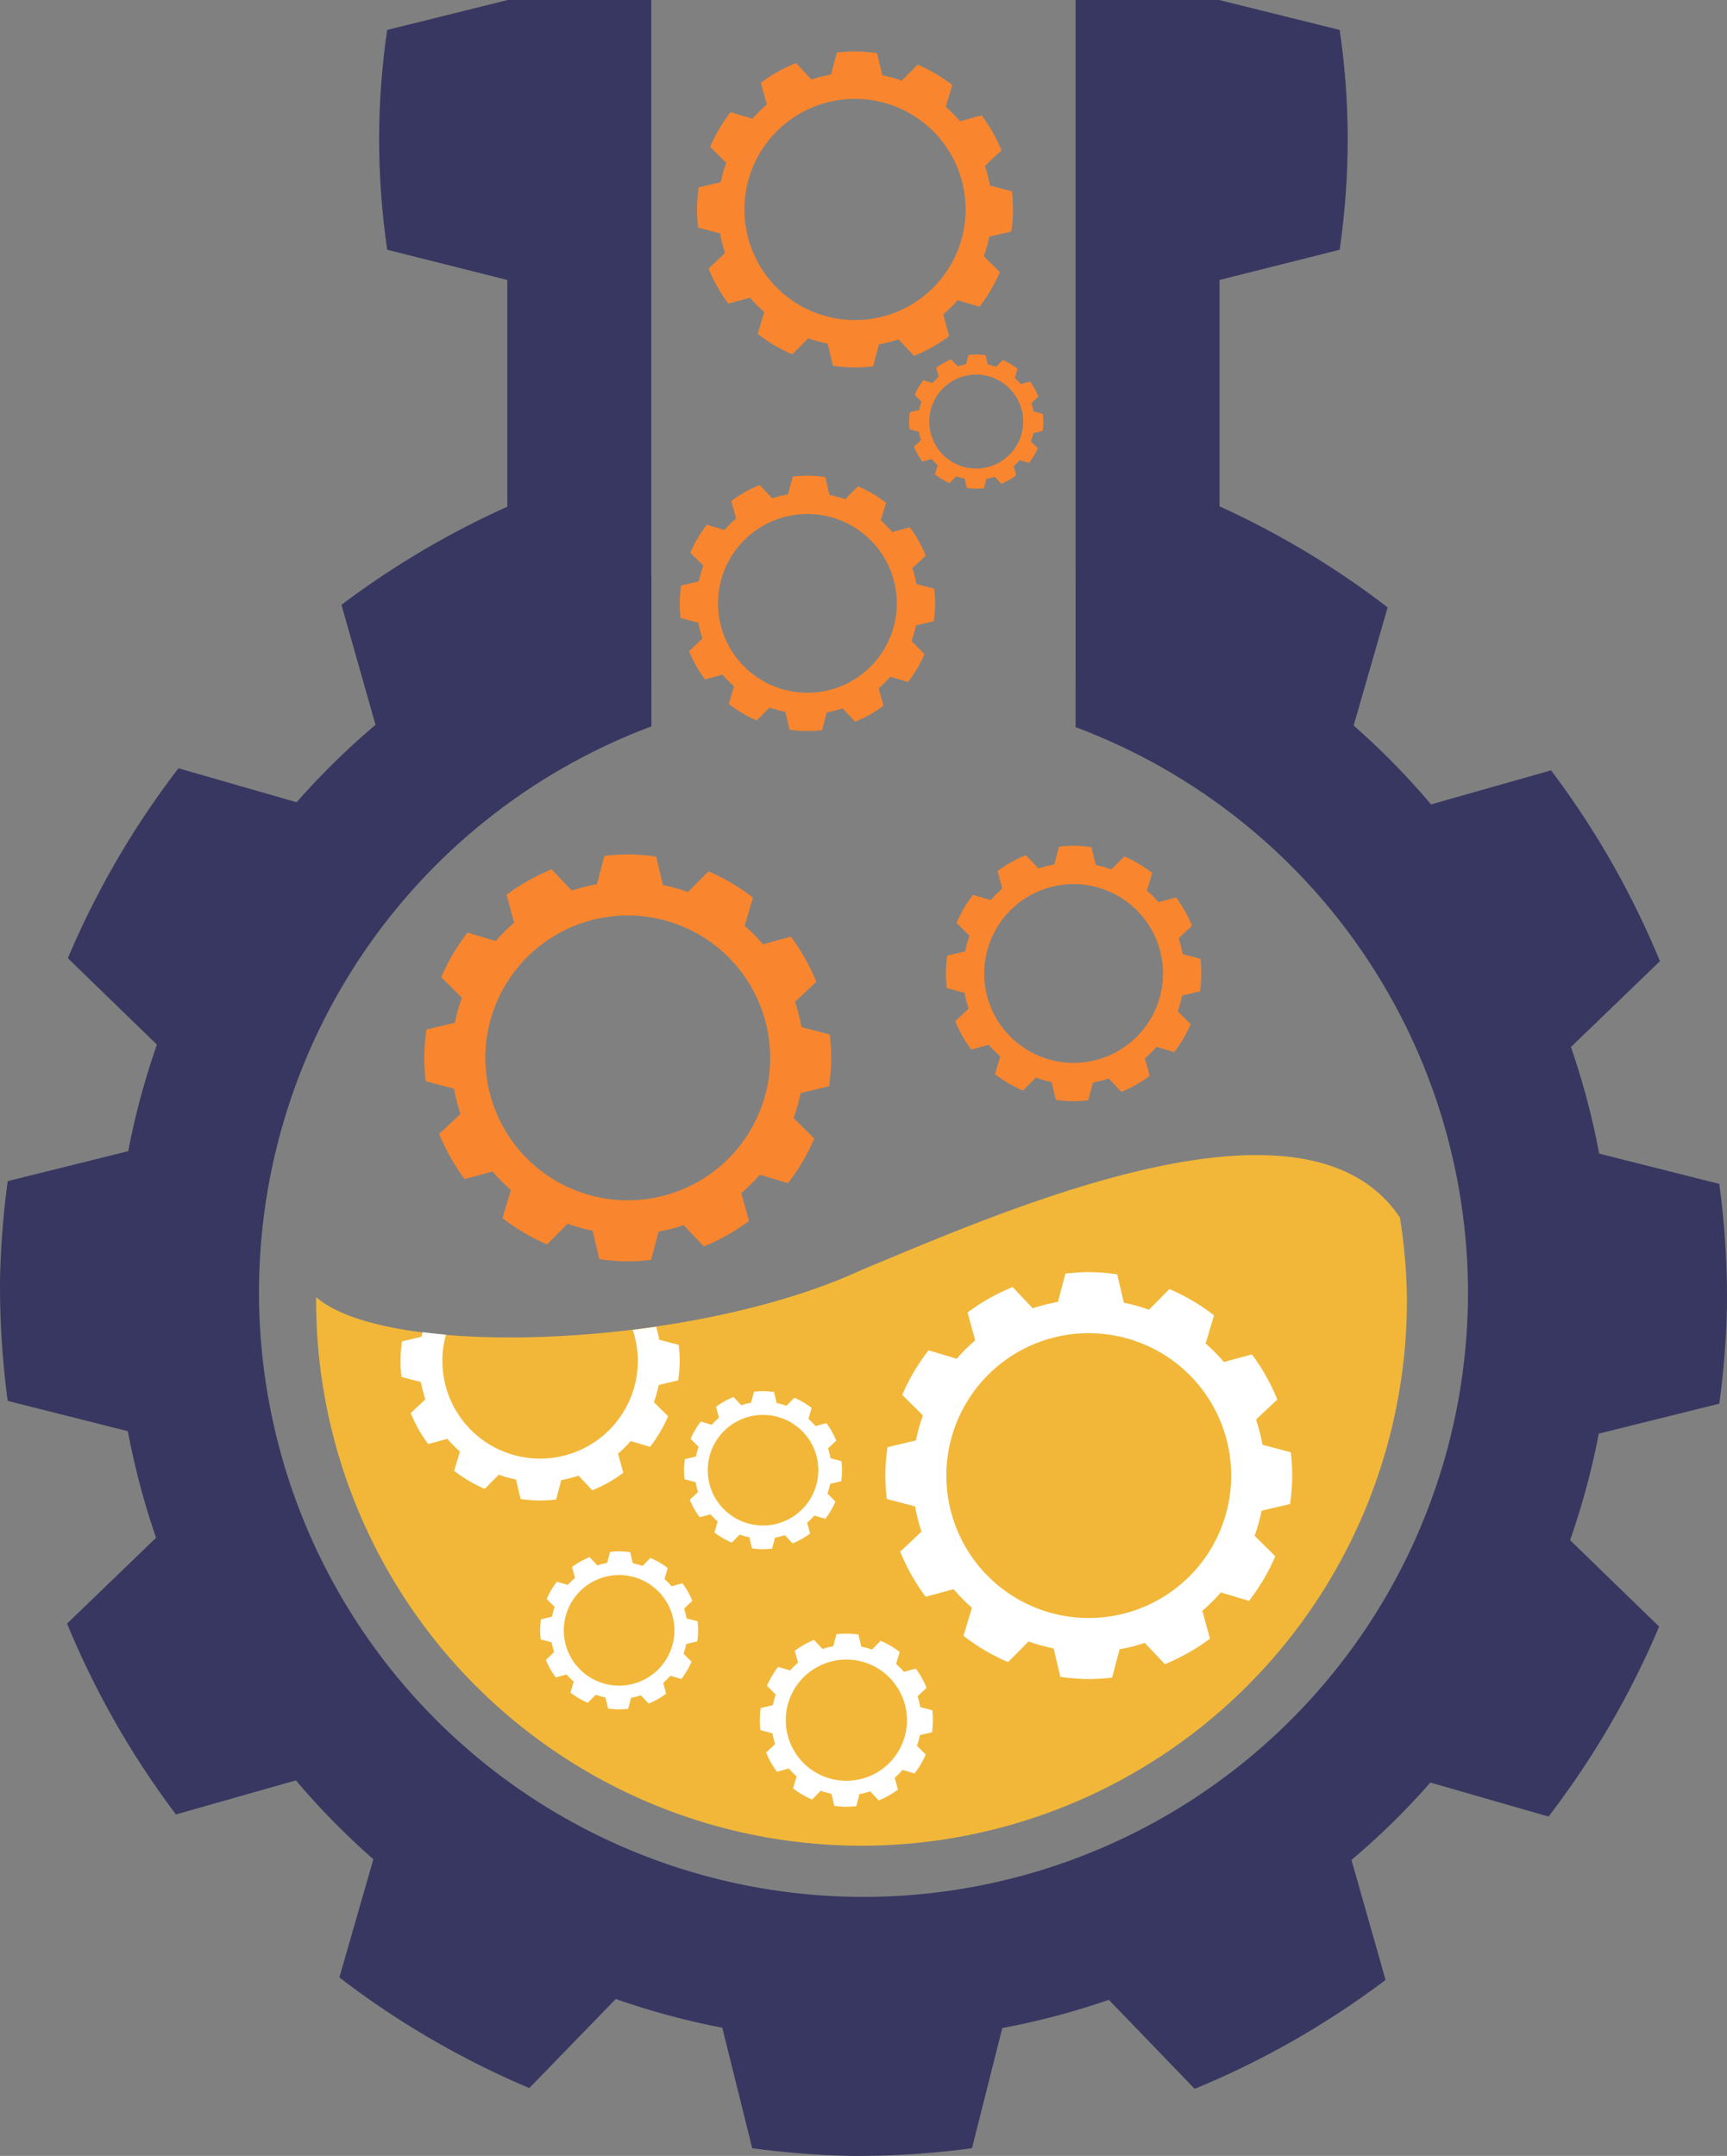 <?xml version="1.0" encoding="UTF-8" standalone="no"?>
<!-- Created with Inkscape (http://www.inkscape.org/) -->

<svg
   xmlns:dc="http://purl.org/dc/elements/1.1/"
   xmlns:cc="http://creativecommons.org/ns#"
   xmlns:rdf="http://www.w3.org/1999/02/22-rdf-syntax-ns#"
   xmlns:svg="http://www.w3.org/2000/svg"
   xmlns="http://www.w3.org/2000/svg"
   xmlns:xlink="http://www.w3.org/1999/xlink"
   xmlns:sodipodi="http://sodipodi.sourceforge.net/DTD/sodipodi-0.dtd"
   xmlns:inkscape="http://www.inkscape.org/namespaces/inkscape"
   width="1139.911"
   height="1423"
   id="svg2"
   version="1.1"
   inkscape:version="0.91 r13725"
   sodipodi:docname="gc-icon-02-chemical.svg">
  <rect width="100%" height="100%" fill="#808080" stroke="none"/>
  <sodipodi:namedview
     id="base"
     pagecolor="#ffffff"
     bordercolor="#666666"
     borderopacity="1.0"
     inkscape:pageopacity="0.0"
     inkscape:pageshadow="2"
     inkscape:zoom="0.041145831"
     inkscape:cx="2983.9054"
     inkscape:cy="4673.2683"
     inkscape:document-units="px"
     inkscape:current-layer="layer1"
     showgrid="false"
     gridtolerance="10000"
     inkscape:window-width="1920"
     inkscape:window-height="1137"
     inkscape:window-x="-8"
     inkscape:window-y="-8"
     inkscape:window-maximized="1"
     guidetolerance="10000"
     inkscape:snap-global="true"
     inkscape:snap-bbox="true"
     inkscape:snap-bbox-edge-midpoints="true"
     inkscape:bbox-nodes="false"
     inkscape:snap-grids="true"
     inkscape:snap-to-guides="true"
     showguides="false"
     inkscape:guide-bbox="true"
     inkscape:snap-path-clip="true"
     inkscape:snap-path-mask="true"
     objecttolerance="50">
    <inkscape:grid
       type="xygrid"
       id="grid2985"
       empspacing="5"
       visible="true"
       enabled="true"
       snapvisiblegridlinesonly="true"
       empcolor="#c0504d"
       empopacity="0.196"
       color="#8db3e2"
       opacity="0.157"
       dotted="false" />
    <sodipodi:guide
       position="-929.073,8384.882"
       orientation="1,0"
       id="guide7491" />
  </sodipodi:namedview>
  <defs
     id="defs4">
    <linearGradient
       inkscape:collect="always"
       id="linearGradient8949">
      <stop
         style="stop-color:#f2b739;stop-opacity:1"
         offset="0"
         id="stop8951" />
      <stop
         id="stop8953"
         offset="0.229"
         style="stop-color:#f2b739;stop-opacity:1" />
      <stop
         style="stop-color:#f2b739;stop-opacity:0"
         offset="1"
         id="stop8955" />
    </linearGradient>
    <linearGradient
       id="linearGradient6857"
       inkscape:collect="always">
      <stop
         id="stop6859"
         offset="0"
         style="stop-color:#dcf2fb;stop-opacity:1" />
      <stop
         id="stop6861"
         offset="1"
         style="stop-color:#ffffff;stop-opacity:1" />
    </linearGradient>
    <linearGradient
       id="linearGradient3884">
      <stop
         style="stop-color:#4c4c4c;stop-opacity:1;"
         offset="0"
         id="stop3886" />
      <stop
         style="stop-color:#656565;stop-opacity:1"
         offset="1"
         id="stop3888" />
    </linearGradient>
    <linearGradient
       id="linearGradient3884-8">
      <stop
         style="stop-color:#4c4c4c;stop-opacity:1;"
         offset="0"
         id="stop3886-8" />
      <stop
         style="stop-color:#656565;stop-opacity:1"
         offset="1"
         id="stop3888-2" />
    </linearGradient>
    <linearGradient
       id="linearGradient3884-8-5">
      <stop
         style="stop-color:#4c4c4c;stop-opacity:1;"
         offset="0"
         id="stop3886-8-1" />
      <stop
         style="stop-color:#656565;stop-opacity:1"
         offset="1"
         id="stop3888-2-7" />
    </linearGradient>
    <linearGradient
       id="linearGradient3884-8-5-5">
      <stop
         style="stop-color:#4c4c4c;stop-opacity:1;"
         offset="0"
         id="stop3886-8-1-2" />
      <stop
         style="stop-color:#656565;stop-opacity:1"
         offset="1"
         id="stop3888-2-7-7" />
    </linearGradient>
    <linearGradient
       id="linearGradient3884-8-5-5-4">
      <stop
         style="stop-color:#4c4c4c;stop-opacity:1;"
         offset="0"
         id="stop3886-8-1-2-2" />
      <stop
         style="stop-color:#656565;stop-opacity:1"
         offset="1"
         id="stop3888-2-7-7-3" />
    </linearGradient>
    <linearGradient
       id="linearGradient3884-8-5-5-4-1">
      <stop
         style="stop-color:#4c4c4c;stop-opacity:1;"
         offset="0"
         id="stop3886-8-1-2-2-6" />
      <stop
         style="stop-color:#656565;stop-opacity:1"
         offset="1"
         id="stop3888-2-7-7-3-8" />
    </linearGradient>
    <linearGradient
       id="linearGradient3884-8-5-5-4-1-6">
      <stop
         style="stop-color:#4c4c4c;stop-opacity:1;"
         offset="0"
         id="stop3886-8-1-2-2-6-1" />
      <stop
         style="stop-color:#656565;stop-opacity:1"
         offset="1"
         id="stop3888-2-7-7-3-8-8" />
    </linearGradient>
    <linearGradient
       id="linearGradient3884-8-5-5-4-1-6-3">
      <stop
         style="stop-color:#4c4c4c;stop-opacity:1;"
         offset="0"
         id="stop3886-8-1-2-2-6-1-1" />
      <stop
         style="stop-color:#656565;stop-opacity:1"
         offset="1"
         id="stop3888-2-7-7-3-8-8-2" />
    </linearGradient>
    <linearGradient
       id="linearGradient3884-8-5-5-4-1-3">
      <stop
         style="stop-color:#4c4c4c;stop-opacity:1;"
         offset="0"
         id="stop3886-8-1-2-2-6-4" />
      <stop
         style="stop-color:#656565;stop-opacity:1"
         offset="1"
         id="stop3888-2-7-7-3-8-1" />
    </linearGradient>
    <linearGradient
       id="linearGradient3884-8-5-5-4-3">
      <stop
         style="stop-color:#4c4c4c;stop-opacity:1;"
         offset="0"
         id="stop3886-8-1-2-2-8" />
      <stop
         style="stop-color:#656565;stop-opacity:1"
         offset="1"
         id="stop3888-2-7-7-3-7" />
    </linearGradient>
    <linearGradient
       id="linearGradient3884-8-5-5-2">
      <stop
         style="stop-color:#4c4c4c;stop-opacity:1;"
         offset="0"
         id="stop3886-8-1-2-7" />
      <stop
         style="stop-color:#656565;stop-opacity:1"
         offset="1"
         id="stop3888-2-7-7-7" />
    </linearGradient>
    <linearGradient
       id="linearGradient3884-8-5-3">
      <stop
         style="stop-color:#4c4c4c;stop-opacity:1;"
         offset="0"
         id="stop3886-8-1-1" />
      <stop
         style="stop-color:#656565;stop-opacity:1"
         offset="1"
         id="stop3888-2-7-9" />
    </linearGradient>
    <linearGradient
       id="linearGradient3884-8-6">
      <stop
         style="stop-color:#4c4c4c;stop-opacity:1;"
         offset="0"
         id="stop3886-8-5" />
      <stop
         style="stop-color:#656565;stop-opacity:1"
         offset="1"
         id="stop3888-2-0" />
    </linearGradient>
    <linearGradient
       id="linearGradient3884-86">
      <stop
         style="stop-color:#4c4c4c;stop-opacity:1;"
         offset="0"
         id="stop3886-0" />
      <stop
         style="stop-color:#656565;stop-opacity:1"
         offset="1"
         id="stop3888-24" />
    </linearGradient>
    <linearGradient
       id="linearGradient3884-8-5-5-4-1-6-0">
      <stop
         style="stop-color:#4c4c4c;stop-opacity:1;"
         offset="0"
         id="stop3886-8-1-2-2-6-1-6" />
      <stop
         style="stop-color:#656565;stop-opacity:1"
         offset="1"
         id="stop3888-2-7-7-3-8-8-6" />
    </linearGradient>
    <linearGradient
       id="linearGradient3884-8-5-5-4-1-8">
      <stop
         style="stop-color:#4c4c4c;stop-opacity:1;"
         offset="0"
         id="stop3886-8-1-2-2-6-49" />
      <stop
         style="stop-color:#656565;stop-opacity:1"
         offset="1"
         id="stop3888-2-7-7-3-8-6" />
    </linearGradient>
    <linearGradient
       id="linearGradient3884-8-5-5-4-7">
      <stop
         style="stop-color:#4c4c4c;stop-opacity:1;"
         offset="0"
         id="stop3886-8-1-2-2-88" />
      <stop
         style="stop-color:#656565;stop-opacity:1"
         offset="1"
         id="stop3888-2-7-7-3-2" />
    </linearGradient>
    <linearGradient
       id="linearGradient3884-8-5-5-1">
      <stop
         style="stop-color:#4c4c4c;stop-opacity:1;"
         offset="0"
         id="stop3886-8-1-2-3" />
      <stop
         style="stop-color:#656565;stop-opacity:1"
         offset="1"
         id="stop3888-2-7-7-5" />
    </linearGradient>
    <linearGradient
       id="linearGradient3884-8-5-4">
      <stop
         style="stop-color:#4c4c4c;stop-opacity:1;"
         offset="0"
         id="stop3886-8-1-0" />
      <stop
         style="stop-color:#656565;stop-opacity:1"
         offset="1"
         id="stop3888-2-7-76" />
    </linearGradient>
    <linearGradient
       id="linearGradient3884-8-61">
      <stop
         style="stop-color:#4c4c4c;stop-opacity:1;"
         offset="0"
         id="stop3886-8-54" />
      <stop
         style="stop-color:#656565;stop-opacity:1"
         offset="1"
         id="stop3888-2-2" />
    </linearGradient>
    <linearGradient
       id="linearGradient3884-9">
      <stop
         style="stop-color:#4c4c4c;stop-opacity:1;"
         offset="0"
         id="stop3886-7" />
      <stop
         style="stop-color:#656565;stop-opacity:1"
         offset="1"
         id="stop3888-3" />
    </linearGradient>
    <linearGradient
       id="linearGradient3884-7">
      <stop
         style="stop-color:#4c4c4c;stop-opacity:1;"
         offset="0"
         id="stop3886-4" />
      <stop
         style="stop-color:#656565;stop-opacity:1"
         offset="1"
         id="stop3888-0" />
    </linearGradient>
    <linearGradient
       id="linearGradient3884-8-4">
      <stop
         style="stop-color:#4c4c4c;stop-opacity:1;"
         offset="0"
         id="stop3886-8-8" />
      <stop
         style="stop-color:#656565;stop-opacity:1"
         offset="1"
         id="stop3888-2-8" />
    </linearGradient>
    <linearGradient
       id="linearGradient3884-8-5-45">
      <stop
         style="stop-color:#4c4c4c;stop-opacity:1;"
         offset="0"
         id="stop3886-8-1-5" />
      <stop
         style="stop-color:#656565;stop-opacity:1"
         offset="1"
         id="stop3888-2-7-1" />
    </linearGradient>
    <linearGradient
       id="linearGradient3884-8-5-5-11">
      <stop
         style="stop-color:#4c4c4c;stop-opacity:1;"
         offset="0"
         id="stop3886-8-1-2-5" />
      <stop
         style="stop-color:#656565;stop-opacity:1"
         offset="1"
         id="stop3888-2-7-7-2" />
    </linearGradient>
    <linearGradient
       id="linearGradient3884-8-5-5-4-6">
      <stop
         style="stop-color:#4c4c4c;stop-opacity:1;"
         offset="0"
         id="stop3886-8-1-2-2-1" />
      <stop
         style="stop-color:#656565;stop-opacity:1"
         offset="1"
         id="stop3888-2-7-7-3-4" />
    </linearGradient>
    <linearGradient
       id="linearGradient3884-8-5-5-4-1-32">
      <stop
         style="stop-color:#4c4c4c;stop-opacity:1;"
         offset="0"
         id="stop3886-8-1-2-2-6-2" />
      <stop
         style="stop-color:#656565;stop-opacity:1"
         offset="1"
         id="stop3888-2-7-7-3-8-16" />
    </linearGradient>
    <linearGradient
       id="linearGradient3884-8-5-5-4-1-6-5">
      <stop
         style="stop-color:#4c4c4c;stop-opacity:1;"
         offset="0"
         id="stop3886-8-1-2-2-6-1-7" />
      <stop
         style="stop-color:#656565;stop-opacity:1"
         offset="1"
         id="stop3888-2-7-7-3-8-8-61" />
    </linearGradient>
    <linearGradient
       id="linearGradient3884-8-5-5-4-1-6-0-4">
      <stop
         style="stop-color:#4c4c4c;stop-opacity:1;"
         offset="0"
         id="stop3886-8-1-2-2-6-1-6-3" />
      <stop
         style="stop-color:#656565;stop-opacity:1"
         offset="1"
         id="stop3888-2-7-7-3-8-8-6-8" />
    </linearGradient>
    <linearGradient
       id="linearGradient3884-8-5-5-4-1-8-8">
      <stop
         style="stop-color:#4c4c4c;stop-opacity:1;"
         offset="0"
         id="stop3886-8-1-2-2-6-49-8" />
      <stop
         style="stop-color:#656565;stop-opacity:1"
         offset="1"
         id="stop3888-2-7-7-3-8-6-0" />
    </linearGradient>
    <linearGradient
       id="linearGradient3884-8-5-5-4-7-8">
      <stop
         style="stop-color:#4c4c4c;stop-opacity:1;"
         offset="0"
         id="stop3886-8-1-2-2-88-1" />
      <stop
         style="stop-color:#656565;stop-opacity:1"
         offset="1"
         id="stop3888-2-7-7-3-2-9" />
    </linearGradient>
    <linearGradient
       id="linearGradient3884-8-5-5-1-9">
      <stop
         style="stop-color:#4c4c4c;stop-opacity:1;"
         offset="0"
         id="stop3886-8-1-2-3-7" />
      <stop
         style="stop-color:#656565;stop-opacity:1"
         offset="1"
         id="stop3888-2-7-7-5-2" />
    </linearGradient>
    <linearGradient
       id="linearGradient3884-8-5-4-8">
      <stop
         style="stop-color:#4c4c4c;stop-opacity:1;"
         offset="0"
         id="stop3886-8-1-0-2" />
      <stop
         style="stop-color:#656565;stop-opacity:1"
         offset="1"
         id="stop3888-2-7-76-8" />
    </linearGradient>
    <linearGradient
       id="linearGradient3884-8-61-0">
      <stop
         style="stop-color:#4c4c4c;stop-opacity:1;"
         offset="0"
         id="stop3886-8-54-7" />
      <stop
         style="stop-color:#656565;stop-opacity:1"
         offset="1"
         id="stop3888-2-2-8" />
    </linearGradient>
    <linearGradient
       id="linearGradient3884-9-5">
      <stop
         style="stop-color:#4c4c4c;stop-opacity:1;"
         offset="0"
         id="stop3886-7-8" />
      <stop
         style="stop-color:#656565;stop-opacity:1"
         offset="1"
         id="stop3888-3-6" />
    </linearGradient>
    <linearGradient
       id="linearGradient3884-8-5-5-4-1-6-0-4-7">
      <stop
         style="stop-color:#4c4c4c;stop-opacity:1;"
         offset="0"
         id="stop3886-8-1-2-2-6-1-6-3-4" />
      <stop
         style="stop-color:#656565;stop-opacity:1"
         offset="1"
         id="stop3888-2-7-7-3-8-8-6-8-0" />
    </linearGradient>
    <linearGradient
       id="linearGradient3884-8-5-5-4-1-8-8-4">
      <stop
         style="stop-color:#4c4c4c;stop-opacity:1;"
         offset="0"
         id="stop3886-8-1-2-2-6-49-8-8" />
      <stop
         style="stop-color:#656565;stop-opacity:1"
         offset="1"
         id="stop3888-2-7-7-3-8-6-0-8" />
    </linearGradient>
    <linearGradient
       id="linearGradient3884-8-5-5-4-7-8-4">
      <stop
         style="stop-color:#4c4c4c;stop-opacity:1;"
         offset="0"
         id="stop3886-8-1-2-2-88-1-5" />
      <stop
         style="stop-color:#656565;stop-opacity:1"
         offset="1"
         id="stop3888-2-7-7-3-2-9-5" />
    </linearGradient>
    <linearGradient
       id="linearGradient3884-8-5-5-1-9-7">
      <stop
         style="stop-color:#4c4c4c;stop-opacity:1;"
         offset="0"
         id="stop3886-8-1-2-3-7-1" />
      <stop
         style="stop-color:#656565;stop-opacity:1"
         offset="1"
         id="stop3888-2-7-7-5-2-1" />
    </linearGradient>
    <linearGradient
       id="linearGradient3884-8-5-4-8-2">
      <stop
         style="stop-color:#4c4c4c;stop-opacity:1;"
         offset="0"
         id="stop3886-8-1-0-2-7" />
      <stop
         style="stop-color:#656565;stop-opacity:1"
         offset="1"
         id="stop3888-2-7-76-8-6" />
    </linearGradient>
    <linearGradient
       id="linearGradient3884-8-61-0-4">
      <stop
         style="stop-color:#4c4c4c;stop-opacity:1;"
         offset="0"
         id="stop3886-8-54-7-2" />
      <stop
         style="stop-color:#656565;stop-opacity:1"
         offset="1"
         id="stop3888-2-2-8-3" />
    </linearGradient>
    <linearGradient
       id="linearGradient3884-9-5-2">
      <stop
         style="stop-color:#4c4c4c;stop-opacity:1;"
         offset="0"
         id="stop3886-7-8-1" />
      <stop
         style="stop-color:#656565;stop-opacity:1"
         offset="1"
         id="stop3888-3-6-6" />
    </linearGradient>
    <linearGradient
       id="linearGradient3884-86-0">
      <stop
         style="stop-color:#4c4c4c;stop-opacity:1;"
         offset="0"
         id="stop3886-0-7" />
      <stop
         style="stop-color:#656565;stop-opacity:1"
         offset="1"
         id="stop3888-24-8" />
    </linearGradient>
    <linearGradient
       id="linearGradient3884-8-6-5">
      <stop
         style="stop-color:#4c4c4c;stop-opacity:1;"
         offset="0"
         id="stop3886-8-5-8" />
      <stop
         style="stop-color:#656565;stop-opacity:1"
         offset="1"
         id="stop3888-2-0-6" />
    </linearGradient>
    <linearGradient
       id="linearGradient3884-8-5-3-2">
      <stop
         style="stop-color:#4c4c4c;stop-opacity:1;"
         offset="0"
         id="stop3886-8-1-1-42" />
      <stop
         style="stop-color:#656565;stop-opacity:1"
         offset="1"
         id="stop3888-2-7-9-5" />
    </linearGradient>
    <linearGradient
       id="linearGradient3884-8-5-5-2-62">
      <stop
         style="stop-color:#4c4c4c;stop-opacity:1;"
         offset="0"
         id="stop3886-8-1-2-7-6" />
      <stop
         style="stop-color:#656565;stop-opacity:1"
         offset="1"
         id="stop3888-2-7-7-7-5" />
    </linearGradient>
    <linearGradient
       id="linearGradient3884-8-5-5-4-3-9">
      <stop
         style="stop-color:#4c4c4c;stop-opacity:1;"
         offset="0"
         id="stop3886-8-1-2-2-8-2" />
      <stop
         style="stop-color:#656565;stop-opacity:1"
         offset="1"
         id="stop3888-2-7-7-3-7-4" />
    </linearGradient>
    <linearGradient
       id="linearGradient3884-8-5-5-4-1-3-18">
      <stop
         style="stop-color:#4c4c4c;stop-opacity:1;"
         offset="0"
         id="stop3886-8-1-2-2-6-4-2" />
      <stop
         style="stop-color:#656565;stop-opacity:1"
         offset="1"
         id="stop3888-2-7-7-3-8-1-1" />
    </linearGradient>
    <linearGradient
       id="linearGradient3884-8-5-5-4-1-6-3-9">
      <stop
         style="stop-color:#4c4c4c;stop-opacity:1;"
         offset="0"
         id="stop3886-8-1-2-2-6-1-1-7" />
      <stop
         style="stop-color:#656565;stop-opacity:1"
         offset="1"
         id="stop3888-2-7-7-3-8-8-2-6" />
    </linearGradient>
    <linearGradient
       id="linearGradient3884-8-5-5-4-1-6-5-8">
      <stop
         style="stop-color:#4c4c4c;stop-opacity:1;"
         offset="0"
         id="stop3886-8-1-2-2-6-1-7-7" />
      <stop
         style="stop-color:#656565;stop-opacity:1"
         offset="1"
         id="stop3888-2-7-7-3-8-8-61-58" />
    </linearGradient>
    <linearGradient
       id="linearGradient3884-8-5-5-4-1-32-2">
      <stop
         style="stop-color:#4c4c4c;stop-opacity:1;"
         offset="0"
         id="stop3886-8-1-2-2-6-2-5" />
      <stop
         style="stop-color:#656565;stop-opacity:1"
         offset="1"
         id="stop3888-2-7-7-3-8-16-7" />
    </linearGradient>
    <linearGradient
       id="linearGradient3884-8-5-5-4-6-44">
      <stop
         style="stop-color:#4c4c4c;stop-opacity:1;"
         offset="0"
         id="stop3886-8-1-2-2-1-4" />
      <stop
         style="stop-color:#656565;stop-opacity:1"
         offset="1"
         id="stop3888-2-7-7-3-4-4" />
    </linearGradient>
    <linearGradient
       id="linearGradient3884-8-5-5-11-9">
      <stop
         style="stop-color:#4c4c4c;stop-opacity:1;"
         offset="0"
         id="stop3886-8-1-2-5-3" />
      <stop
         style="stop-color:#656565;stop-opacity:1"
         offset="1"
         id="stop3888-2-7-7-2-07" />
    </linearGradient>
    <linearGradient
       id="linearGradient3884-8-5-45-8">
      <stop
         style="stop-color:#4c4c4c;stop-opacity:1;"
         offset="0"
         id="stop3886-8-1-5-73" />
      <stop
         style="stop-color:#656565;stop-opacity:1"
         offset="1"
         id="stop3888-2-7-1-03" />
    </linearGradient>
    <linearGradient
       id="linearGradient3884-8-4-2">
      <stop
         style="stop-color:#4c4c4c;stop-opacity:1;"
         offset="0"
         id="stop3886-8-8-5" />
      <stop
         style="stop-color:#656565;stop-opacity:1"
         offset="1"
         id="stop3888-2-8-2" />
    </linearGradient>
    <linearGradient
       id="linearGradient3884-7-3">
      <stop
         style="stop-color:#4c4c4c;stop-opacity:1;"
         offset="0"
         id="stop3886-4-72" />
      <stop
         style="stop-color:#656565;stop-opacity:1"
         offset="1"
         id="stop3888-0-9" />
    </linearGradient>
    <linearGradient
       id="linearGradient3884-9-5-2-2">
      <stop
         style="stop-color:#4c4c4c;stop-opacity:1;"
         offset="0"
         id="stop3886-7-8-1-4" />
      <stop
         style="stop-color:#656565;stop-opacity:1"
         offset="1"
         id="stop3888-3-6-6-8" />
    </linearGradient>
    <linearGradient
       id="linearGradient3884-8-61-0-4-5">
      <stop
         style="stop-color:#4c4c4c;stop-opacity:1;"
         offset="0"
         id="stop3886-8-54-7-2-0" />
      <stop
         style="stop-color:#656565;stop-opacity:1"
         offset="1"
         id="stop3888-2-2-8-3-9" />
    </linearGradient>
    <linearGradient
       id="linearGradient3884-8-5-4-8-2-0">
      <stop
         style="stop-color:#4c4c4c;stop-opacity:1;"
         offset="0"
         id="stop3886-8-1-0-2-7-6" />
      <stop
         style="stop-color:#656565;stop-opacity:1"
         offset="1"
         id="stop3888-2-7-76-8-6-1" />
    </linearGradient>
    <linearGradient
       id="linearGradient3884-8-5-5-1-9-7-8">
      <stop
         style="stop-color:#4c4c4c;stop-opacity:1;"
         offset="0"
         id="stop3886-8-1-2-3-7-1-9" />
      <stop
         style="stop-color:#656565;stop-opacity:1"
         offset="1"
         id="stop3888-2-7-7-5-2-1-3" />
    </linearGradient>
    <linearGradient
       id="linearGradient3884-8-5-5-4-7-8-4-4">
      <stop
         style="stop-color:#4c4c4c;stop-opacity:1;"
         offset="0"
         id="stop3886-8-1-2-2-88-1-5-6" />
      <stop
         style="stop-color:#656565;stop-opacity:1"
         offset="1"
         id="stop3888-2-7-7-3-2-9-5-0" />
    </linearGradient>
    <linearGradient
       id="linearGradient3884-8-5-5-4-1-8-8-4-6">
      <stop
         style="stop-color:#4c4c4c;stop-opacity:1;"
         offset="0"
         id="stop3886-8-1-2-2-6-49-8-8-1" />
      <stop
         style="stop-color:#656565;stop-opacity:1"
         offset="1"
         id="stop3888-2-7-7-3-8-6-0-8-8" />
    </linearGradient>
    <linearGradient
       id="linearGradient3884-8-5-5-4-1-6-0-4-7-9">
      <stop
         style="stop-color:#4c4c4c;stop-opacity:1;"
         offset="0"
         id="stop3886-8-1-2-2-6-1-6-3-4-6" />
      <stop
         style="stop-color:#656565;stop-opacity:1"
         offset="1"
         id="stop3888-2-7-7-3-8-8-6-8-0-3" />
    </linearGradient>
    <linearGradient
       id="linearGradient3884-74">
      <stop
         style="stop-color:#4c4c4c;stop-opacity:1;"
         offset="0"
         id="stop3886-09" />
      <stop
         style="stop-color:#656565;stop-opacity:1"
         offset="1"
         id="stop3888-4" />
    </linearGradient>
    <linearGradient
       id="linearGradient3884-8-8">
      <stop
         style="stop-color:#4c4c4c;stop-opacity:1;"
         offset="0"
         id="stop3886-8-2" />
      <stop
         style="stop-color:#656565;stop-opacity:1"
         offset="1"
         id="stop3888-2-4" />
    </linearGradient>
    <linearGradient
       id="linearGradient3884-8-5-51">
      <stop
         style="stop-color:#4c4c4c;stop-opacity:1;"
         offset="0"
         id="stop3886-8-1-7" />
      <stop
         style="stop-color:#656565;stop-opacity:1"
         offset="1"
         id="stop3888-2-7-11" />
    </linearGradient>
    <linearGradient
       id="linearGradient3884-8-5-5-27">
      <stop
         style="stop-color:#4c4c4c;stop-opacity:1;"
         offset="0"
         id="stop3886-8-1-2-6" />
      <stop
         style="stop-color:#656565;stop-opacity:1"
         offset="1"
         id="stop3888-2-7-7-1" />
    </linearGradient>
    <linearGradient
       id="linearGradient3884-8-5-5-4-2">
      <stop
         style="stop-color:#4c4c4c;stop-opacity:1;"
         offset="0"
         id="stop3886-8-1-2-2-3" />
      <stop
         style="stop-color:#656565;stop-opacity:1"
         offset="1"
         id="stop3888-2-7-7-3-22" />
    </linearGradient>
    <linearGradient
       id="linearGradient3884-8-5-5-4-1-68">
      <stop
         style="stop-color:#4c4c4c;stop-opacity:1;"
         offset="0"
         id="stop3886-8-1-2-2-6-5" />
      <stop
         style="stop-color:#656565;stop-opacity:1"
         offset="1"
         id="stop3888-2-7-7-3-8-7" />
    </linearGradient>
    <linearGradient
       id="linearGradient3884-8-5-5-4-1-6-1">
      <stop
         style="stop-color:#4c4c4c;stop-opacity:1;"
         offset="0"
         id="stop3886-8-1-2-2-6-1-8" />
      <stop
         style="stop-color:#656565;stop-opacity:1"
         offset="1"
         id="stop3888-2-7-7-3-8-8-9" />
    </linearGradient>
    <linearGradient
       id="linearGradient3884-93">
      <stop
         style="stop-color:#4c4c4c;stop-opacity:1;"
         offset="0"
         id="stop3886-1" />
      <stop
         style="stop-color:#656565;stop-opacity:1"
         offset="1"
         id="stop3888-9" />
    </linearGradient>
    <linearGradient
       id="linearGradient3884-8-50">
      <stop
         style="stop-color:#4c4c4c;stop-opacity:1;"
         offset="0"
         id="stop3886-8-28" />
      <stop
         style="stop-color:#656565;stop-opacity:1"
         offset="1"
         id="stop3888-2-6" />
    </linearGradient>
    <linearGradient
       id="linearGradient3884-8-5-2">
      <stop
         style="stop-color:#4c4c4c;stop-opacity:1;"
         offset="0"
         id="stop3886-8-1-4" />
      <stop
         style="stop-color:#656565;stop-opacity:1"
         offset="1"
         id="stop3888-2-7-8" />
    </linearGradient>
    <linearGradient
       id="linearGradient3884-8-5-5-5">
      <stop
         style="stop-color:#4c4c4c;stop-opacity:1;"
         offset="0"
         id="stop3886-8-1-2-0" />
      <stop
         style="stop-color:#656565;stop-opacity:1"
         offset="1"
         id="stop3888-2-7-7-9" />
    </linearGradient>
    <linearGradient
       id="linearGradient3884-8-5-5-4-0">
      <stop
         style="stop-color:#4c4c4c;stop-opacity:1;"
         offset="0"
         id="stop3886-8-1-2-2-61" />
      <stop
         style="stop-color:#656565;stop-opacity:1"
         offset="1"
         id="stop3888-2-7-7-3-3" />
    </linearGradient>
    <linearGradient
       id="linearGradient3884-8-5-5-4-1-9">
      <stop
         style="stop-color:#4c4c4c;stop-opacity:1;"
         offset="0"
         id="stop3886-8-1-2-2-6-3" />
      <stop
         style="stop-color:#656565;stop-opacity:1"
         offset="1"
         id="stop3888-2-7-7-3-8-4" />
    </linearGradient>
    <linearGradient
       id="linearGradient3884-8-5-5-4-1-6-6">
      <stop
         style="stop-color:#4c4c4c;stop-opacity:1;"
         offset="0"
         id="stop3886-8-1-2-2-6-1-0" />
      <stop
         style="stop-color:#656565;stop-opacity:1"
         offset="1"
         id="stop3888-2-7-7-3-8-8-66" />
    </linearGradient>
    <linearGradient
       id="linearGradient3884-86-1">
      <stop
         style="stop-color:#4c4c4c;stop-opacity:1;"
         offset="0"
         id="stop3886-0-0" />
      <stop
         style="stop-color:#656565;stop-opacity:1"
         offset="1"
         id="stop3888-24-3" />
    </linearGradient>
    <linearGradient
       id="linearGradient3884-8-6-52">
      <stop
         style="stop-color:#4c4c4c;stop-opacity:1;"
         offset="0"
         id="stop3886-8-5-2" />
      <stop
         style="stop-color:#656565;stop-opacity:1"
         offset="1"
         id="stop3888-2-0-1" />
    </linearGradient>
    <linearGradient
       id="linearGradient3884-8-5-3-4">
      <stop
         style="stop-color:#4c4c4c;stop-opacity:1;"
         offset="0"
         id="stop3886-8-1-1-8" />
      <stop
         style="stop-color:#656565;stop-opacity:1"
         offset="1"
         id="stop3888-2-7-9-2" />
    </linearGradient>
    <linearGradient
       id="linearGradient3884-8-5-5-2-6">
      <stop
         style="stop-color:#4c4c4c;stop-opacity:1;"
         offset="0"
         id="stop3886-8-1-2-7-3" />
      <stop
         style="stop-color:#656565;stop-opacity:1"
         offset="1"
         id="stop3888-2-7-7-7-0" />
    </linearGradient>
    <linearGradient
       id="linearGradient3884-8-5-5-4-3-2">
      <stop
         style="stop-color:#4c4c4c;stop-opacity:1;"
         offset="0"
         id="stop3886-8-1-2-2-8-8" />
      <stop
         style="stop-color:#656565;stop-opacity:1"
         offset="1"
         id="stop3888-2-7-7-3-7-0" />
    </linearGradient>
    <linearGradient
       id="linearGradient3884-8-5-5-4-1-3-2">
      <stop
         style="stop-color:#4c4c4c;stop-opacity:1;"
         offset="0"
         id="stop3886-8-1-2-2-6-4-25" />
      <stop
         style="stop-color:#656565;stop-opacity:1"
         offset="1"
         id="stop3888-2-7-7-3-8-1-9" />
    </linearGradient>
    <linearGradient
       id="linearGradient3884-8-5-5-4-1-6-3-8">
      <stop
         style="stop-color:#4c4c4c;stop-opacity:1;"
         offset="0"
         id="stop3886-8-1-2-2-6-1-1-5" />
      <stop
         style="stop-color:#656565;stop-opacity:1"
         offset="1"
         id="stop3888-2-7-7-3-8-8-2-0" />
    </linearGradient>
    <linearGradient
       id="linearGradient3884-0">
      <stop
         style="stop-color:#4c4c4c;stop-opacity:1;"
         offset="0"
         id="stop3886-5" />
      <stop
         style="stop-color:#656565;stop-opacity:1"
         offset="1"
         id="stop3888-34" />
    </linearGradient>
    <linearGradient
       id="linearGradient3884-8-0">
      <stop
         style="stop-color:#4c4c4c;stop-opacity:1;"
         offset="0"
         id="stop3886-8-4" />
      <stop
         style="stop-color:#656565;stop-opacity:1"
         offset="1"
         id="stop3888-2-85" />
    </linearGradient>
    <linearGradient
       id="linearGradient3884-8-5-25">
      <stop
         style="stop-color:#4c4c4c;stop-opacity:1;"
         offset="0"
         id="stop3886-8-1-41" />
      <stop
         style="stop-color:#656565;stop-opacity:1"
         offset="1"
         id="stop3888-2-7-3" />
    </linearGradient>
    <linearGradient
       id="linearGradient3884-8-5-5-58">
      <stop
         style="stop-color:#4c4c4c;stop-opacity:1;"
         offset="0"
         id="stop3886-8-1-2-27" />
      <stop
         style="stop-color:#656565;stop-opacity:1"
         offset="1"
         id="stop3888-2-7-7-96" />
    </linearGradient>
    <linearGradient
       id="linearGradient3884-8-5-5-4-77">
      <stop
         style="stop-color:#4c4c4c;stop-opacity:1;"
         offset="0"
         id="stop3886-8-1-2-2-19" />
      <stop
         style="stop-color:#656565;stop-opacity:1"
         offset="1"
         id="stop3888-2-7-7-3-0" />
    </linearGradient>
    <linearGradient
       id="linearGradient3884-8-5-5-4-1-4">
      <stop
         style="stop-color:#4c4c4c;stop-opacity:1;"
         offset="0"
         id="stop3886-8-1-2-2-6-17" />
      <stop
         style="stop-color:#656565;stop-opacity:1"
         offset="1"
         id="stop3888-2-7-7-3-8-5" />
    </linearGradient>
    <linearGradient
       id="linearGradient3884-8-5-5-4-1-6-32">
      <stop
         style="stop-color:#4c4c4c;stop-opacity:1;"
         offset="0"
         id="stop3886-8-1-2-2-6-1-4" />
      <stop
         style="stop-color:#656565;stop-opacity:1"
         offset="1"
         id="stop3888-2-7-7-3-8-8-1" />
    </linearGradient>
    <linearGradient
       id="linearGradient3884-7-3-3">
      <stop
         style="stop-color:#4c4c4c;stop-opacity:1;"
         offset="0"
         id="stop3886-4-72-9" />
      <stop
         style="stop-color:#656565;stop-opacity:1"
         offset="1"
         id="stop3888-0-9-4" />
    </linearGradient>
    <linearGradient
       id="linearGradient3884-8-4-2-3">
      <stop
         style="stop-color:#4c4c4c;stop-opacity:1;"
         offset="0"
         id="stop3886-8-8-5-9" />
      <stop
         style="stop-color:#656565;stop-opacity:1"
         offset="1"
         id="stop3888-2-8-2-7" />
    </linearGradient>
    <linearGradient
       id="linearGradient3884-8-5-45-8-4">
      <stop
         style="stop-color:#4c4c4c;stop-opacity:1;"
         offset="0"
         id="stop3886-8-1-5-73-5" />
      <stop
         style="stop-color:#656565;stop-opacity:1"
         offset="1"
         id="stop3888-2-7-1-03-8" />
    </linearGradient>
    <linearGradient
       id="linearGradient3884-8-5-5-11-9-1">
      <stop
         style="stop-color:#4c4c4c;stop-opacity:1;"
         offset="0"
         id="stop3886-8-1-2-5-3-5" />
      <stop
         style="stop-color:#656565;stop-opacity:1"
         offset="1"
         id="stop3888-2-7-7-2-07-5" />
    </linearGradient>
    <linearGradient
       id="linearGradient3884-8-5-5-4-6-44-9">
      <stop
         style="stop-color:#4c4c4c;stop-opacity:1;"
         offset="0"
         id="stop3886-8-1-2-2-1-4-6" />
      <stop
         style="stop-color:#656565;stop-opacity:1"
         offset="1"
         id="stop3888-2-7-7-3-4-4-4" />
    </linearGradient>
    <linearGradient
       id="linearGradient3884-8-5-5-4-1-32-2-4">
      <stop
         style="stop-color:#4c4c4c;stop-opacity:1;"
         offset="0"
         id="stop3886-8-1-2-2-6-2-5-2" />
      <stop
         style="stop-color:#656565;stop-opacity:1"
         offset="1"
         id="stop3888-2-7-7-3-8-16-7-5" />
    </linearGradient>
    <linearGradient
       id="linearGradient3884-8-5-5-4-1-6-5-8-2">
      <stop
         style="stop-color:#4c4c4c;stop-opacity:1;"
         offset="0"
         id="stop3886-8-1-2-2-6-1-7-7-6" />
      <stop
         style="stop-color:#656565;stop-opacity:1"
         offset="1"
         id="stop3888-2-7-7-3-8-8-61-58-8" />
    </linearGradient>
    <linearGradient
       id="linearGradient3884-7-6">
      <stop
         style="stop-color:#4c4c4c;stop-opacity:1;"
         offset="0"
         id="stop3886-4-6" />
      <stop
         style="stop-color:#656565;stop-opacity:1"
         offset="1"
         id="stop3888-0-3" />
    </linearGradient>
    <linearGradient
       id="linearGradient3884-8-4-4">
      <stop
         style="stop-color:#4c4c4c;stop-opacity:1;"
         offset="0"
         id="stop3886-8-8-56" />
      <stop
         style="stop-color:#656565;stop-opacity:1"
         offset="1"
         id="stop3888-2-8-25" />
    </linearGradient>
    <linearGradient
       id="linearGradient3884-8-5-45-5">
      <stop
         style="stop-color:#4c4c4c;stop-opacity:1;"
         offset="0"
         id="stop3886-8-1-5-6" />
      <stop
         style="stop-color:#656565;stop-opacity:1"
         offset="1"
         id="stop3888-2-7-1-6" />
    </linearGradient>
    <linearGradient
       id="linearGradient3884-8-5-5-11-4">
      <stop
         style="stop-color:#4c4c4c;stop-opacity:1;"
         offset="0"
         id="stop3886-8-1-2-5-4" />
      <stop
         style="stop-color:#656565;stop-opacity:1"
         offset="1"
         id="stop3888-2-7-7-2-6" />
    </linearGradient>
    <linearGradient
       id="linearGradient3884-8-5-5-4-6-6">
      <stop
         style="stop-color:#4c4c4c;stop-opacity:1;"
         offset="0"
         id="stop3886-8-1-2-2-1-8" />
      <stop
         style="stop-color:#656565;stop-opacity:1"
         offset="1"
         id="stop3888-2-7-7-3-4-2" />
    </linearGradient>
    <linearGradient
       id="linearGradient3884-8-5-5-4-1-32-5">
      <stop
         style="stop-color:#4c4c4c;stop-opacity:1;"
         offset="0"
         id="stop3886-8-1-2-2-6-2-1" />
      <stop
         style="stop-color:#656565;stop-opacity:1"
         offset="1"
         id="stop3888-2-7-7-3-8-16-0" />
    </linearGradient>
    <linearGradient
       id="linearGradient3884-8-5-5-4-1-6-5-5">
      <stop
         style="stop-color:#4c4c4c;stop-opacity:1;"
         offset="0"
         id="stop3886-8-1-2-2-6-1-7-1" />
      <stop
         style="stop-color:#656565;stop-opacity:1"
         offset="1"
         id="stop3888-2-7-7-3-8-8-61-7" />
    </linearGradient>
    <linearGradient
       id="linearGradient3884-86-1-6">
      <stop
         style="stop-color:#4c4c4c;stop-opacity:1;"
         offset="0"
         id="stop3886-0-0-3" />
      <stop
         style="stop-color:#656565;stop-opacity:1"
         offset="1"
         id="stop3888-24-3-9" />
    </linearGradient>
    <linearGradient
       id="linearGradient3884-8-6-52-1">
      <stop
         style="stop-color:#4c4c4c;stop-opacity:1;"
         offset="0"
         id="stop3886-8-5-2-9" />
      <stop
         style="stop-color:#656565;stop-opacity:1"
         offset="1"
         id="stop3888-2-0-1-8" />
    </linearGradient>
    <linearGradient
       id="linearGradient3884-8-5-3-4-3">
      <stop
         style="stop-color:#4c4c4c;stop-opacity:1;"
         offset="0"
         id="stop3886-8-1-1-8-4" />
      <stop
         style="stop-color:#656565;stop-opacity:1"
         offset="1"
         id="stop3888-2-7-9-2-0" />
    </linearGradient>
    <linearGradient
       id="linearGradient3884-8-5-5-2-6-3">
      <stop
         style="stop-color:#4c4c4c;stop-opacity:1;"
         offset="0"
         id="stop3886-8-1-2-7-3-1" />
      <stop
         style="stop-color:#656565;stop-opacity:1"
         offset="1"
         id="stop3888-2-7-7-7-0-9" />
    </linearGradient>
    <linearGradient
       id="linearGradient3884-8-5-5-4-3-2-9">
      <stop
         style="stop-color:#4c4c4c;stop-opacity:1;"
         offset="0"
         id="stop3886-8-1-2-2-8-8-8" />
      <stop
         style="stop-color:#656565;stop-opacity:1"
         offset="1"
         id="stop3888-2-7-7-3-7-0-9" />
    </linearGradient>
    <linearGradient
       id="linearGradient3884-8-5-5-4-1-3-2-3">
      <stop
         style="stop-color:#4c4c4c;stop-opacity:1;"
         offset="0"
         id="stop3886-8-1-2-2-6-4-25-5" />
      <stop
         style="stop-color:#656565;stop-opacity:1"
         offset="1"
         id="stop3888-2-7-7-3-8-1-9-1" />
    </linearGradient>
    <linearGradient
       id="linearGradient3884-8-5-5-4-1-6-3-8-2">
      <stop
         style="stop-color:#4c4c4c;stop-opacity:1;"
         offset="0"
         id="stop3886-8-1-2-2-6-1-1-5-5" />
      <stop
         style="stop-color:#656565;stop-opacity:1"
         offset="1"
         id="stop3888-2-7-7-3-8-8-2-0-3" />
    </linearGradient>
    <linearGradient
       id="linearGradient3884-86-1-6-8">
      <stop
         style="stop-color:#4c4c4c;stop-opacity:1;"
         offset="0"
         id="stop3886-0-0-3-0" />
      <stop
         style="stop-color:#656565;stop-opacity:1"
         offset="1"
         id="stop3888-24-3-9-1" />
    </linearGradient>
    <linearGradient
       id="linearGradient3884-8-6-52-1-7">
      <stop
         style="stop-color:#4c4c4c;stop-opacity:1;"
         offset="0"
         id="stop3886-8-5-2-9-5" />
      <stop
         style="stop-color:#656565;stop-opacity:1"
         offset="1"
         id="stop3888-2-0-1-8-5" />
    </linearGradient>
    <linearGradient
       id="linearGradient3884-8-5-3-4-3-0">
      <stop
         style="stop-color:#4c4c4c;stop-opacity:1;"
         offset="0"
         id="stop3886-8-1-1-8-4-9" />
      <stop
         style="stop-color:#656565;stop-opacity:1"
         offset="1"
         id="stop3888-2-7-9-2-0-2" />
    </linearGradient>
    <linearGradient
       id="linearGradient3884-8-5-5-2-6-3-2">
      <stop
         style="stop-color:#4c4c4c;stop-opacity:1;"
         offset="0"
         id="stop3886-8-1-2-7-3-1-4" />
      <stop
         style="stop-color:#656565;stop-opacity:1"
         offset="1"
         id="stop3888-2-7-7-7-0-9-5" />
    </linearGradient>
    <linearGradient
       id="linearGradient3884-8-5-5-4-3-2-9-4">
      <stop
         style="stop-color:#4c4c4c;stop-opacity:1;"
         offset="0"
         id="stop3886-8-1-2-2-8-8-8-4" />
      <stop
         style="stop-color:#656565;stop-opacity:1"
         offset="1"
         id="stop3888-2-7-7-3-7-0-9-0" />
    </linearGradient>
    <linearGradient
       id="linearGradient3884-8-5-5-4-1-3-2-3-1">
      <stop
         style="stop-color:#4c4c4c;stop-opacity:1;"
         offset="0"
         id="stop3886-8-1-2-2-6-4-25-5-1" />
      <stop
         style="stop-color:#656565;stop-opacity:1"
         offset="1"
         id="stop3888-2-7-7-3-8-1-9-1-5" />
    </linearGradient>
    <linearGradient
       id="linearGradient3884-8-5-5-4-1-6-3-8-2-0">
      <stop
         style="stop-color:#4c4c4c;stop-opacity:1;"
         offset="0"
         id="stop3886-8-1-2-2-6-1-1-5-5-8" />
      <stop
         style="stop-color:#656565;stop-opacity:1"
         offset="1"
         id="stop3888-2-7-7-3-8-8-2-0-3-3" />
    </linearGradient>
    <linearGradient
       id="linearGradient3884-9-5-2-2-5">
      <stop
         style="stop-color:#4c4c4c;stop-opacity:1;"
         offset="0"
         id="stop3886-7-8-1-4-8" />
      <stop
         style="stop-color:#656565;stop-opacity:1"
         offset="1"
         id="stop3888-3-6-6-8-5" />
    </linearGradient>
    <linearGradient
       id="linearGradient3884-8-61-0-4-5-7">
      <stop
         style="stop-color:#4c4c4c;stop-opacity:1;"
         offset="0"
         id="stop3886-8-54-7-2-0-3" />
      <stop
         style="stop-color:#656565;stop-opacity:1"
         offset="1"
         id="stop3888-2-2-8-3-9-3" />
    </linearGradient>
    <linearGradient
       id="linearGradient3884-8-5-4-8-2-0-0">
      <stop
         style="stop-color:#4c4c4c;stop-opacity:1;"
         offset="0"
         id="stop3886-8-1-0-2-7-6-8" />
      <stop
         style="stop-color:#656565;stop-opacity:1"
         offset="1"
         id="stop3888-2-7-76-8-6-1-1" />
    </linearGradient>
    <linearGradient
       id="linearGradient3884-8-5-5-1-9-7-8-9">
      <stop
         style="stop-color:#4c4c4c;stop-opacity:1;"
         offset="0"
         id="stop3886-8-1-2-3-7-1-9-2" />
      <stop
         style="stop-color:#656565;stop-opacity:1"
         offset="1"
         id="stop3888-2-7-7-5-2-1-3-4" />
    </linearGradient>
    <linearGradient
       id="linearGradient3884-8-5-5-4-7-8-4-4-1">
      <stop
         style="stop-color:#4c4c4c;stop-opacity:1;"
         offset="0"
         id="stop3886-8-1-2-2-88-1-5-6-5" />
      <stop
         style="stop-color:#656565;stop-opacity:1"
         offset="1"
         id="stop3888-2-7-7-3-2-9-5-0-7" />
    </linearGradient>
    <linearGradient
       id="linearGradient3884-8-5-5-4-1-8-8-4-6-3">
      <stop
         style="stop-color:#4c4c4c;stop-opacity:1;"
         offset="0"
         id="stop3886-8-1-2-2-6-49-8-8-1-4" />
      <stop
         style="stop-color:#656565;stop-opacity:1"
         offset="1"
         id="stop3888-2-7-7-3-8-6-0-8-8-2" />
    </linearGradient>
    <linearGradient
       id="linearGradient3884-8-5-5-4-1-6-0-4-7-9-0">
      <stop
         style="stop-color:#4c4c4c;stop-opacity:1;"
         offset="0"
         id="stop3886-8-1-2-2-6-1-6-3-4-6-1" />
      <stop
         style="stop-color:#656565;stop-opacity:1"
         offset="1"
         id="stop3888-2-7-7-3-8-8-6-8-0-3-2" />
    </linearGradient>
    <linearGradient
       id="linearGradient3884-86-1-6-0">
      <stop
         style="stop-color:#4c4c4c;stop-opacity:1;"
         offset="0"
         id="stop3886-0-0-3-2" />
      <stop
         style="stop-color:#656565;stop-opacity:1"
         offset="1"
         id="stop3888-24-3-9-8" />
    </linearGradient>
    <linearGradient
       id="linearGradient3884-8-6-52-1-8">
      <stop
         style="stop-color:#4c4c4c;stop-opacity:1;"
         offset="0"
         id="stop3886-8-5-2-9-9" />
      <stop
         style="stop-color:#656565;stop-opacity:1"
         offset="1"
         id="stop3888-2-0-1-8-9" />
    </linearGradient>
    <linearGradient
       id="linearGradient3884-8-5-3-4-3-4">
      <stop
         style="stop-color:#4c4c4c;stop-opacity:1;"
         offset="0"
         id="stop3886-8-1-1-8-4-2" />
      <stop
         style="stop-color:#656565;stop-opacity:1"
         offset="1"
         id="stop3888-2-7-9-2-0-0" />
    </linearGradient>
    <linearGradient
       id="linearGradient3884-8-5-5-2-6-3-7">
      <stop
         style="stop-color:#4c4c4c;stop-opacity:1;"
         offset="0"
         id="stop3886-8-1-2-7-3-1-8" />
      <stop
         style="stop-color:#656565;stop-opacity:1"
         offset="1"
         id="stop3888-2-7-7-7-0-9-7" />
    </linearGradient>
    <linearGradient
       id="linearGradient3884-8-5-5-4-3-2-9-0">
      <stop
         style="stop-color:#4c4c4c;stop-opacity:1;"
         offset="0"
         id="stop3886-8-1-2-2-8-8-8-7" />
      <stop
         style="stop-color:#656565;stop-opacity:1"
         offset="1"
         id="stop3888-2-7-7-3-7-0-9-6" />
    </linearGradient>
    <linearGradient
       id="linearGradient3884-8-5-5-4-1-3-2-3-2">
      <stop
         style="stop-color:#4c4c4c;stop-opacity:1;"
         offset="0"
         id="stop3886-8-1-2-2-6-4-25-5-19" />
      <stop
         style="stop-color:#656565;stop-opacity:1"
         offset="1"
         id="stop3888-2-7-7-3-8-1-9-1-1" />
    </linearGradient>
    <linearGradient
       id="linearGradient3884-8-5-5-4-1-6-3-8-2-03">
      <stop
         style="stop-color:#4c4c4c;stop-opacity:1;"
         offset="0"
         id="stop3886-8-1-2-2-6-1-1-5-5-3" />
      <stop
         style="stop-color:#656565;stop-opacity:1"
         offset="1"
         id="stop3888-2-7-7-3-8-8-2-0-3-6" />
    </linearGradient>
    <linearGradient
       id="linearGradient3884-86-1-6-8-2">
      <stop
         style="stop-color:#4c4c4c;stop-opacity:1;"
         offset="0"
         id="stop3886-0-0-3-0-1" />
      <stop
         style="stop-color:#656565;stop-opacity:1"
         offset="1"
         id="stop3888-24-3-9-1-4" />
    </linearGradient>
    <linearGradient
       id="linearGradient3884-8-6-52-1-7-2">
      <stop
         style="stop-color:#4c4c4c;stop-opacity:1;"
         offset="0"
         id="stop3886-8-5-2-9-5-6" />
      <stop
         style="stop-color:#656565;stop-opacity:1"
         offset="1"
         id="stop3888-2-0-1-8-5-0" />
    </linearGradient>
    <linearGradient
       id="linearGradient3884-8-5-3-4-3-0-4">
      <stop
         style="stop-color:#4c4c4c;stop-opacity:1;"
         offset="0"
         id="stop3886-8-1-1-8-4-9-9" />
      <stop
         style="stop-color:#656565;stop-opacity:1"
         offset="1"
         id="stop3888-2-7-9-2-0-2-6" />
    </linearGradient>
    <linearGradient
       id="linearGradient3884-8-5-5-2-6-3-2-8">
      <stop
         style="stop-color:#4c4c4c;stop-opacity:1;"
         offset="0"
         id="stop3886-8-1-2-7-3-1-4-2" />
      <stop
         style="stop-color:#656565;stop-opacity:1"
         offset="1"
         id="stop3888-2-7-7-7-0-9-5-7" />
    </linearGradient>
    <linearGradient
       id="linearGradient3884-8-5-5-4-3-2-9-4-0">
      <stop
         style="stop-color:#4c4c4c;stop-opacity:1;"
         offset="0"
         id="stop3886-8-1-2-2-8-8-8-4-7" />
      <stop
         style="stop-color:#656565;stop-opacity:1"
         offset="1"
         id="stop3888-2-7-7-3-7-0-9-0-6" />
    </linearGradient>
    <linearGradient
       id="linearGradient3884-8-5-5-4-1-3-2-3-1-1">
      <stop
         style="stop-color:#4c4c4c;stop-opacity:1;"
         offset="0"
         id="stop3886-8-1-2-2-6-4-25-5-1-2" />
      <stop
         style="stop-color:#656565;stop-opacity:1"
         offset="1"
         id="stop3888-2-7-7-3-8-1-9-1-5-9" />
    </linearGradient>
    <linearGradient
       id="linearGradient3884-8-5-5-4-1-6-3-8-2-0-8">
      <stop
         style="stop-color:#4c4c4c;stop-opacity:1;"
         offset="0"
         id="stop3886-8-1-2-2-6-1-1-5-5-8-5" />
      <stop
         style="stop-color:#656565;stop-opacity:1"
         offset="1"
         id="stop3888-2-7-7-3-8-8-2-0-3-3-1" />
    </linearGradient>
    <linearGradient
       id="linearGradient3884-9-5-2-2-0">
      <stop
         style="stop-color:#4c4c4c;stop-opacity:1;"
         offset="0"
         id="stop3886-7-8-1-4-6" />
      <stop
         style="stop-color:#656565;stop-opacity:1"
         offset="1"
         id="stop3888-3-6-6-8-8" />
    </linearGradient>
    <linearGradient
       id="linearGradient3884-8-61-0-4-5-1">
      <stop
         style="stop-color:#4c4c4c;stop-opacity:1;"
         offset="0"
         id="stop3886-8-54-7-2-0-1" />
      <stop
         style="stop-color:#656565;stop-opacity:1"
         offset="1"
         id="stop3888-2-2-8-3-9-9" />
    </linearGradient>
    <linearGradient
       id="linearGradient3884-8-5-4-8-2-0-3">
      <stop
         style="stop-color:#4c4c4c;stop-opacity:1;"
         offset="0"
         id="stop3886-8-1-0-2-7-6-6" />
      <stop
         style="stop-color:#656565;stop-opacity:1"
         offset="1"
         id="stop3888-2-7-76-8-6-1-3" />
    </linearGradient>
    <linearGradient
       id="linearGradient3884-8-5-5-1-9-7-8-5">
      <stop
         style="stop-color:#4c4c4c;stop-opacity:1;"
         offset="0"
         id="stop3886-8-1-2-3-7-1-9-3" />
      <stop
         style="stop-color:#656565;stop-opacity:1"
         offset="1"
         id="stop3888-2-7-7-5-2-1-3-40" />
    </linearGradient>
    <linearGradient
       id="linearGradient3884-8-5-5-4-7-8-4-4-17">
      <stop
         style="stop-color:#4c4c4c;stop-opacity:1;"
         offset="0"
         id="stop3886-8-1-2-2-88-1-5-6-9" />
      <stop
         style="stop-color:#656565;stop-opacity:1"
         offset="1"
         id="stop3888-2-7-7-3-2-9-5-0-0" />
    </linearGradient>
    <linearGradient
       id="linearGradient3884-8-5-5-4-1-8-8-4-6-5">
      <stop
         style="stop-color:#4c4c4c;stop-opacity:1;"
         offset="0"
         id="stop3886-8-1-2-2-6-49-8-8-1-2" />
      <stop
         style="stop-color:#656565;stop-opacity:1"
         offset="1"
         id="stop3888-2-7-7-3-8-6-0-8-8-9" />
    </linearGradient>
    <linearGradient
       id="linearGradient3884-8-5-5-4-1-6-0-4-7-9-2">
      <stop
         style="stop-color:#4c4c4c;stop-opacity:1;"
         offset="0"
         id="stop3886-8-1-2-2-6-1-6-3-4-6-6" />
      <stop
         style="stop-color:#656565;stop-opacity:1"
         offset="1"
         id="stop3888-2-7-7-3-8-8-6-8-0-3-1" />
    </linearGradient>
    <linearGradient
       id="linearGradient3884-86-1-3">
      <stop
         style="stop-color:#4c4c4c;stop-opacity:1;"
         offset="0"
         id="stop3886-0-0-9" />
      <stop
         style="stop-color:#656565;stop-opacity:1"
         offset="1"
         id="stop3888-24-3-7" />
    </linearGradient>
    <linearGradient
       id="linearGradient3884-8-6-52-3">
      <stop
         style="stop-color:#4c4c4c;stop-opacity:1;"
         offset="0"
         id="stop3886-8-5-2-3" />
      <stop
         style="stop-color:#656565;stop-opacity:1"
         offset="1"
         id="stop3888-2-0-1-0" />
    </linearGradient>
    <linearGradient
       id="linearGradient3884-8-5-3-4-8">
      <stop
         style="stop-color:#4c4c4c;stop-opacity:1;"
         offset="0"
         id="stop3886-8-1-1-8-43" />
      <stop
         style="stop-color:#656565;stop-opacity:1"
         offset="1"
         id="stop3888-2-7-9-2-9" />
    </linearGradient>
    <linearGradient
       id="linearGradient3884-8-5-5-2-6-4">
      <stop
         style="stop-color:#4c4c4c;stop-opacity:1;"
         offset="0"
         id="stop3886-8-1-2-7-3-9" />
      <stop
         style="stop-color:#656565;stop-opacity:1"
         offset="1"
         id="stop3888-2-7-7-7-0-0" />
    </linearGradient>
    <linearGradient
       id="linearGradient3884-8-5-5-4-3-2-7">
      <stop
         style="stop-color:#4c4c4c;stop-opacity:1;"
         offset="0"
         id="stop3886-8-1-2-2-8-8-4" />
      <stop
         style="stop-color:#656565;stop-opacity:1"
         offset="1"
         id="stop3888-2-7-7-3-7-0-7" />
    </linearGradient>
    <linearGradient
       id="linearGradient3884-8-5-5-4-1-3-2-6">
      <stop
         style="stop-color:#4c4c4c;stop-opacity:1;"
         offset="0"
         id="stop3886-8-1-2-2-6-4-25-3" />
      <stop
         style="stop-color:#656565;stop-opacity:1"
         offset="1"
         id="stop3888-2-7-7-3-8-1-9-0" />
    </linearGradient>
    <linearGradient
       id="linearGradient3884-8-5-5-4-1-6-3-8-0">
      <stop
         style="stop-color:#4c4c4c;stop-opacity:1;"
         offset="0"
         id="stop3886-8-1-2-2-6-1-1-5-8" />
      <stop
         style="stop-color:#656565;stop-opacity:1"
         offset="1"
         id="stop3888-2-7-7-3-8-8-2-0-0" />
    </linearGradient>
    <linearGradient
       id="linearGradient3884-86-1-4">
      <stop
         style="stop-color:#4c4c4c;stop-opacity:1;"
         offset="0"
         id="stop3886-0-0-1" />
      <stop
         style="stop-color:#656565;stop-opacity:1"
         offset="1"
         id="stop3888-24-3-3" />
    </linearGradient>
    <linearGradient
       id="linearGradient3884-8-6-52-5">
      <stop
         style="stop-color:#4c4c4c;stop-opacity:1;"
         offset="0"
         id="stop3886-8-5-2-0" />
      <stop
         style="stop-color:#656565;stop-opacity:1"
         offset="1"
         id="stop3888-2-0-1-9" />
    </linearGradient>
    <linearGradient
       id="linearGradient3884-8-5-3-4-1">
      <stop
         style="stop-color:#4c4c4c;stop-opacity:1;"
         offset="0"
         id="stop3886-8-1-1-8-3" />
      <stop
         style="stop-color:#656565;stop-opacity:1"
         offset="1"
         id="stop3888-2-7-9-2-3" />
    </linearGradient>
    <linearGradient
       id="linearGradient3884-8-5-5-2-6-2">
      <stop
         style="stop-color:#4c4c4c;stop-opacity:1;"
         offset="0"
         id="stop3886-8-1-2-7-3-90" />
      <stop
         style="stop-color:#656565;stop-opacity:1"
         offset="1"
         id="stop3888-2-7-7-7-0-4" />
    </linearGradient>
    <linearGradient
       id="linearGradient3884-8-5-5-4-3-2-5">
      <stop
         style="stop-color:#4c4c4c;stop-opacity:1;"
         offset="0"
         id="stop3886-8-1-2-2-8-8-7" />
      <stop
         style="stop-color:#656565;stop-opacity:1"
         offset="1"
         id="stop3888-2-7-7-3-7-0-3" />
    </linearGradient>
    <linearGradient
       id="linearGradient3884-8-5-5-4-1-3-2-0">
      <stop
         style="stop-color:#4c4c4c;stop-opacity:1;"
         offset="0"
         id="stop3886-8-1-2-2-6-4-25-30" />
      <stop
         style="stop-color:#656565;stop-opacity:1"
         offset="1"
         id="stop3888-2-7-7-3-8-1-9-3" />
    </linearGradient>
    <linearGradient
       id="linearGradient3884-8-5-5-4-1-6-3-8-1">
      <stop
         style="stop-color:#4c4c4c;stop-opacity:1;"
         offset="0"
         id="stop3886-8-1-2-2-6-1-1-5-1" />
      <stop
         style="stop-color:#656565;stop-opacity:1"
         offset="1"
         id="stop3888-2-7-7-3-8-8-2-0-08" />
    </linearGradient>
    <linearGradient
       id="linearGradient3884-9-5-2-2-0-4">
      <stop
         style="stop-color:#4c4c4c;stop-opacity:1;"
         offset="0"
         id="stop3886-7-8-1-4-6-0" />
      <stop
         style="stop-color:#656565;stop-opacity:1"
         offset="1"
         id="stop3888-3-6-6-8-8-9" />
    </linearGradient>
    <linearGradient
       id="linearGradient3884-8-61-0-4-5-1-8">
      <stop
         style="stop-color:#4c4c4c;stop-opacity:1;"
         offset="0"
         id="stop3886-8-54-7-2-0-1-8" />
      <stop
         style="stop-color:#656565;stop-opacity:1"
         offset="1"
         id="stop3888-2-2-8-3-9-9-2" />
    </linearGradient>
    <linearGradient
       id="linearGradient3884-8-5-4-8-2-0-3-5">
      <stop
         style="stop-color:#4c4c4c;stop-opacity:1;"
         offset="0"
         id="stop3886-8-1-0-2-7-6-6-5" />
      <stop
         style="stop-color:#656565;stop-opacity:1"
         offset="1"
         id="stop3888-2-7-76-8-6-1-3-1" />
    </linearGradient>
    <linearGradient
       id="linearGradient3884-8-5-5-1-9-7-8-5-1">
      <stop
         style="stop-color:#4c4c4c;stop-opacity:1;"
         offset="0"
         id="stop3886-8-1-2-3-7-1-9-3-1" />
      <stop
         style="stop-color:#656565;stop-opacity:1"
         offset="1"
         id="stop3888-2-7-7-5-2-1-3-40-5" />
    </linearGradient>
    <linearGradient
       id="linearGradient3884-8-5-5-4-7-8-4-4-17-7">
      <stop
         style="stop-color:#4c4c4c;stop-opacity:1;"
         offset="0"
         id="stop3886-8-1-2-2-88-1-5-6-9-6" />
      <stop
         style="stop-color:#656565;stop-opacity:1"
         offset="1"
         id="stop3888-2-7-7-3-2-9-5-0-0-1" />
    </linearGradient>
    <linearGradient
       id="linearGradient3884-8-5-5-4-1-8-8-4-6-5-2">
      <stop
         style="stop-color:#4c4c4c;stop-opacity:1;"
         offset="0"
         id="stop3886-8-1-2-2-6-49-8-8-1-2-3" />
      <stop
         style="stop-color:#656565;stop-opacity:1"
         offset="1"
         id="stop3888-2-7-7-3-8-6-0-8-8-9-2" />
    </linearGradient>
    <linearGradient
       id="linearGradient3884-8-5-5-4-1-6-0-4-7-9-2-1">
      <stop
         style="stop-color:#4c4c4c;stop-opacity:1;"
         offset="0"
         id="stop3886-8-1-2-2-6-1-6-3-4-6-6-6" />
      <stop
         style="stop-color:#656565;stop-opacity:1"
         offset="1"
         id="stop3888-2-7-7-3-8-8-6-8-0-3-1-8" />
    </linearGradient>
    <linearGradient
       id="linearGradient3884-86-1-36">
      <stop
         style="stop-color:#4c4c4c;stop-opacity:1;"
         offset="0"
         id="stop3886-0-0-15" />
      <stop
         style="stop-color:#656565;stop-opacity:1"
         offset="1"
         id="stop3888-24-3-4" />
    </linearGradient>
    <linearGradient
       id="linearGradient3884-8-6-52-9">
      <stop
         style="stop-color:#4c4c4c;stop-opacity:1;"
         offset="0"
         id="stop3886-8-5-2-7" />
      <stop
         style="stop-color:#656565;stop-opacity:1"
         offset="1"
         id="stop3888-2-0-1-3" />
    </linearGradient>
    <linearGradient
       id="linearGradient3884-8-5-3-4-2">
      <stop
         style="stop-color:#4c4c4c;stop-opacity:1;"
         offset="0"
         id="stop3886-8-1-1-8-6" />
      <stop
         style="stop-color:#656565;stop-opacity:1"
         offset="1"
         id="stop3888-2-7-9-2-01" />
    </linearGradient>
    <linearGradient
       id="linearGradient3884-8-5-5-2-6-5">
      <stop
         style="stop-color:#4c4c4c;stop-opacity:1;"
         offset="0"
         id="stop3886-8-1-2-7-3-7" />
      <stop
         style="stop-color:#656565;stop-opacity:1"
         offset="1"
         id="stop3888-2-7-7-7-0-5" />
    </linearGradient>
    <linearGradient
       id="linearGradient3884-8-5-5-4-3-2-1">
      <stop
         style="stop-color:#4c4c4c;stop-opacity:1;"
         offset="0"
         id="stop3886-8-1-2-2-8-8-2" />
      <stop
         style="stop-color:#656565;stop-opacity:1"
         offset="1"
         id="stop3888-2-7-7-3-7-0-0" />
    </linearGradient>
    <linearGradient
       id="linearGradient3884-8-5-5-4-1-3-2-1">
      <stop
         style="stop-color:#4c4c4c;stop-opacity:1;"
         offset="0"
         id="stop3886-8-1-2-2-6-4-25-4" />
      <stop
         style="stop-color:#656565;stop-opacity:1"
         offset="1"
         id="stop3888-2-7-7-3-8-1-9-6" />
    </linearGradient>
    <linearGradient
       id="linearGradient3884-8-5-5-4-1-6-3-8-7">
      <stop
         style="stop-color:#f6f3eb;stop-opacity:1"
         offset="0"
         id="stop3886-8-1-2-2-6-1-1-5-17" />
      <stop
         style="stop-color:#ebe5d4;stop-opacity:1"
         offset="1"
         id="stop3888-2-7-7-3-8-8-2-0-7" />
    </linearGradient>
    <linearGradient
       inkscape:collect="always"
       xlink:href="#linearGradient6857"
       id="linearGradient8128"
       gradientUnits="userSpaceOnUse"
       x1="1214.408"
       y1="-1288.174"
       x2="834.408"
       y2="-1808.174" />
    <linearGradient
       inkscape:collect="always"
       xlink:href="#linearGradient6857"
       id="linearGradient8130"
       gradientUnits="userSpaceOnUse"
       x1="1214.408"
       y1="-1288.174"
       x2="834.408"
       y2="-1808.174" />
    <linearGradient
       inkscape:collect="always"
       xlink:href="#linearGradient6857"
       id="linearGradient8132"
       gradientUnits="userSpaceOnUse"
       x1="1214.408"
       y1="-1288.174"
       x2="834.408"
       y2="-1808.174" />
    <linearGradient
       inkscape:collect="always"
       xlink:href="#linearGradient6857"
       id="linearGradient8134"
       gradientUnits="userSpaceOnUse"
       x1="1214.408"
       y1="-1288.174"
       x2="834.408"
       y2="-1808.174" />
    <linearGradient
       inkscape:collect="always"
       xlink:href="#linearGradient6857"
       id="linearGradient8136"
       gradientUnits="userSpaceOnUse"
       x1="1214.408"
       y1="-1288.174"
       x2="834.408"
       y2="-1808.174" />
    <linearGradient
       inkscape:collect="always"
       xlink:href="#linearGradient6857"
       id="linearGradient8138"
       gradientUnits="userSpaceOnUse"
       x1="1214.408"
       y1="-1288.174"
       x2="834.408"
       y2="-1808.174" />
    <radialGradient
       inkscape:collect="always"
       xlink:href="#linearGradient8949"
       id="radialGradient7179"
       cx="7676.08"
       cy="988.304"
       fx="7676.08"
       fy="988.304"
       r="143.801"
       gradientTransform="matrix(1.835,0.028,-0.03,1.919,-6382.762,-1124.755)"
       gradientUnits="userSpaceOnUse" />
    <radialGradient
       inkscape:collect="always"
       xlink:href="#linearGradient8949"
       id="radialGradient7189"
       cx="7676.08"
       cy="988.304"
       fx="7676.08"
       fy="988.304"
       r="143.801"
       gradientTransform="matrix(1.835,0.028,-0.03,1.919,-6382.762,-1124.755)"
       gradientUnits="userSpaceOnUse" />
    <radialGradient
       inkscape:collect="always"
       xlink:href="#linearGradient8949"
       id="radialGradient7251"
       cx="7676.08"
       cy="988.304"
       fx="7676.08"
       fy="988.304"
       r="143.801"
       gradientTransform="matrix(1.835,0.028,-0.03,1.919,-6382.762,-1124.755)"
       gradientUnits="userSpaceOnUse" />
    <radialGradient
       inkscape:collect="always"
       xlink:href="#linearGradient8949"
       id="radialGradient7261"
       cx="7676.08"
       cy="988.304"
       fx="7676.08"
       fy="988.304"
       r="143.801"
       gradientTransform="matrix(1.835,0.028,-0.03,1.919,-6382.762,-1124.755)"
       gradientUnits="userSpaceOnUse" />
    <radialGradient
       inkscape:collect="always"
       xlink:href="#linearGradient8949"
       id="radialGradient7157"
       cx="6159.167"
       cy="873.879"
       fx="6159.167"
       fy="873.879"
       r="115.272"
       gradientTransform="matrix(3.477,2.763,-3.37,4.242,-12312.669,-19850.159)"
       gradientUnits="userSpaceOnUse" />
    <radialGradient
       inkscape:collect="always"
       xlink:href="#linearGradient8949"
       id="radialGradient7167"
       cx="6159.167"
       cy="873.879"
       fx="6159.167"
       fy="873.879"
       r="115.272"
       gradientTransform="matrix(3.477,2.763,-3.37,4.242,-12312.669,-19850.159)"
       gradientUnits="userSpaceOnUse" />
    <radialGradient
       inkscape:collect="always"
       xlink:href="#linearGradient8949"
       id="radialGradient7281"
       cx="6159.167"
       cy="873.879"
       fx="6159.167"
       fy="873.879"
       r="115.272"
       gradientTransform="matrix(3.477,2.763,-3.37,4.242,-12312.669,-19850.159)"
       gradientUnits="userSpaceOnUse" />
    <radialGradient
       inkscape:collect="always"
       xlink:href="#linearGradient8949"
       id="radialGradient7291"
       cx="6159.167"
       cy="873.879"
       fx="6159.167"
       fy="873.879"
       r="115.272"
       gradientTransform="matrix(3.477,2.763,-3.37,4.242,-12312.669,-19850.159)"
       gradientUnits="userSpaceOnUse" />
    <radialGradient
       inkscape:collect="always"
       xlink:href="#linearGradient8949"
       id="radialGradient7332"
       cx="7676.08"
       cy="988.304"
       fx="7676.08"
       fy="988.304"
       r="143.801"
       gradientTransform="matrix(1.835,0.028,-0.03,1.919,-6382.762,-1124.755)"
       gradientUnits="userSpaceOnUse" />
    <radialGradient
       inkscape:collect="always"
       xlink:href="#linearGradient8949"
       id="radialGradient7342"
       cx="7676.08"
       cy="988.304"
       fx="7676.08"
       fy="988.304"
       r="143.801"
       gradientTransform="matrix(1.835,0.028,-0.03,1.919,-6382.762,-1124.755)"
       gradientUnits="userSpaceOnUse" />
    <clipPath
       id="clipPath338"
       clipPathUnits="userSpaceOnUse">
      <path
         inkscape:connector-curvature="0"
         id="path336"
         d="M 0,800 800,800 800,0 0,0 Z" />
    </clipPath>
    <clipPath
       id="clipPath338-4"
       clipPathUnits="userSpaceOnUse">
      <path
         inkscape:connector-curvature="0"
         id="path336-5"
         d="M 0,800 800,800 800,0 0,0 Z" />
    </clipPath>
    <clipPath
       id="clipPath338-4-4"
       clipPathUnits="userSpaceOnUse">
      <path
         inkscape:connector-curvature="0"
         id="path336-5-8"
         d="M 0,800 800,800 800,0 0,0 Z" />
    </clipPath>
    <clipPath
       id="clipPath338-4-0"
       clipPathUnits="userSpaceOnUse">
      <path
         inkscape:connector-curvature="0"
         id="path336-5-2"
         d="M 0,800 800,800 800,0 0,0 Z" />
    </clipPath>
  </defs>
  <g
     inkscape:label="Layer 1"
     inkscape:groupmode="layer"
     id="layer1"
     transform="translate(0,370.638)">
    <g
       id="g5688"
       transform="translate(-14051.355,2575.256)">
      <g
         style="fill:#373762;fill-opacity:1"
         transform="translate(4,0)"
         id="g5377">
        <path
           inkscape:connector-curvature="0"
           style="fill:#373762;fill-opacity:1;stroke:none;stroke-width:2.834"
           d="m 14398.705,-1438.9 a 570,570 0.81 0 0 -125.971,71.873 l 22.487,79.197 a 494.662,494.662 0.81 0 0 -52.069,51.094 l -77.994,-22.432 a 570,570 0.81 0 0 -73.012,125.375 l 58.782,57.055 a 494.662,494.662 0.81 0 0 -18.951,70.311 l -79.543,19.766 a 570,570 0.81 0 0 -5.067,65.395 570,570 0.81 0 0 5.069,79.668 l 79.298,19.99 a 494.662,494.662 0.81 0 0 18.645,70.355 l -58.758,56.654 a 570,570 0.81 0 0 71.871,125.965 l 79.196,-22.488 a 494.662,494.662 0.81 0 0 51.099,52.068 l -22.432,77.998 a 570,570 0.81 0 0 125.381,73.012 l 57.059,-58.777 a 494.662,494.662 0.81 0 0 70.303,18.951 l 19.763,79.539 a 570,570 0.81 0 0 65.391,5.064 570,570 0.81 0 0 79.668,-5.068 l 19.988,-79.295 a 494.662,494.662 0.81 0 0 70.358,-18.643 l 56.648,58.754 a 570,570 0.81 0 0 125.975,-71.877 l -22.489,-79.193 a 494.662,494.662 0.81 0 0 52.071,-51.094 l 77.996,22.43 a 570,570 0.81 0 0 73.008,-125.377 l -58.782,-57.059 a 494.662,494.662 0.81 0 0 18.953,-70.309 l 79.543,-19.766 a 570,570 0.81 0 0 5.065,-65.389 570,570 0.81 0 0 -5.068,-79.67 l -79.293,-19.99 a 494.662,494.662 0.81 0 0 -18.641,-70.359 l 58.748,-56.648 a 570,570 0.81 0 0 -71.873,-125.965 l -79.195,22.486 a 494.662,494.662 0.81 0 0 -51.098,-52.068 l 22.432,-77.996 a 570,570 0.81 0 0 -125.377,-73.014 l -57.061,58.779 a 494.662,494.662 0.81 0 0 -23.517,-6.939 l 0,100.219 a 399,399 0 0 1 258.96,378.746 399,399 0 0 1 -404.603,393.322 399,399 0 0 1 -393.318,-404.602 399,399 0 0 1 258.961,-367.953 l 0,-100.352 a 494.662,494.662 0.81 0 0 -21.957,7.01 l -56.649,-58.754 z"
           transform="translate(0,-1179.638)"
           id="path8474-0-7-3-5-7" />
        <rect
           style="opacity:1;fill:#373762;fill-opacity:1;stroke:none;stroke-width:5;stroke-miterlimit:4;stroke-dasharray:none;stroke-opacity:1"
           id="rect5266-1"
           width="95"
           height="448.929"
           x="14382.213"
           y="-2945.894" />
        <path
           style="fill:#373762;fill-opacity:1;fill-rule:evenodd;stroke:none;stroke-width:1px;stroke-linecap:butt;stroke-linejoin:miter;stroke-opacity:1"
           d="m 14387.817,-2945.894 -5.308,0 -79.594,19.765 c -6.793,46.095 -7.344,94.271 0,145.079 l 79.313,19.953 5.578,0.03 z"
           id="path5201-6-9"
           inkscape:connector-curvature="0"
           sodipodi:nodetypes="ccccccc" />
        <rect
           style="opacity:1;fill:#373762;fill-opacity:1;stroke:none;stroke-width:5;stroke-miterlimit:4;stroke-dasharray:none;stroke-opacity:1"
           id="rect5266-1-2"
           width="95"
           height="448.929"
           x="-14852.311"
           y="-2945.894"
           transform="scale(-1,1)" />
        <path
           style="fill:#373762;fill-opacity:1;fill-rule:evenodd;stroke:none;stroke-width:1px;stroke-linecap:butt;stroke-linejoin:miter;stroke-opacity:1"
           d="m 14846.706,-2945.894 5.308,0 79.594,19.765 c 6.793,46.095 7.344,94.271 0,145.079 l -79.313,19.953 -5.578,0.03 z"
           id="path5201-6-9-3"
           inkscape:connector-curvature="0"
           sodipodi:nodetypes="ccccccc" />
      </g>
      <path
         inkscape:connector-curvature="0"
         id="path5453"
         d="m 14880.111,-2183.485 c 40.663,-0.119 75.084,11.033 95.27,41.248 a 360,360 0 0 1 4.619,54.6 360,360 0 0 1 -360,360 360,360 0 0 1 -360,-360 360,360 0 0 1 0.07,-2.049 c 47.11,41.033 247.016,34.168 359.928,-17.951 66.861,-27.85 176.634,-75.602 260.111,-75.848 z"
         style="opacity:1;fill:#f2b739;fill-opacity:1;stroke:none;stroke-width:5;stroke-miterlimit:4;stroke-dasharray:none;stroke-opacity:1" />
      <path
         inkscape:connector-curvature="0"
         id="path8474-0-7-0"
         d="m 14770.001,-2106.221 a 134.292,134.292 0 0 1 18.751,1.46 l 4.444,18.746 a 116.542,116.542 0 0 1 16.512,4.626 l 13.542,-13.652 a 134.292,134.292 0 0 1 29.436,17.351 l -5.561,18.582 a 116.542,116.542 0 0 1 12.096,12.21 l 18.448,-5.024 a 134.292,134.292 0 0 1 16.782,29.779 l -14.037,13.245 a 116.542,116.542 0 0 1 4.23,16.626 l 18.673,4.921 a 134.292,134.292 0 0 1 0.975,15.422 134.292,134.292 0 0 1 -1.459,18.751 l -18.748,4.445 a 116.542,116.542 0 0 1 -4.626,16.512 l 13.653,13.542 a 134.292,134.292 0 0 1 -17.351,29.435 l -18.581,-5.562 a 116.542,116.542 0 0 1 -12.212,12.096 l 5.025,18.449 a 134.292,134.292 0 0 1 -29.781,16.782 l -13.245,-14.037 a 116.542,116.542 0 0 1 -16.625,4.23 l -4.921,18.672 a 134.292,134.292 0 0 1 -15.421,0.975 134.292,134.292 0 0 1 -18.751,-1.459 l -4.445,-18.746 a 116.542,116.542 0 0 1 -16.512,-4.626 l -13.541,13.652 a 134.292,134.292 0 0 1 -29.437,-17.352 l 5.561,-18.581 a 116.542,116.542 0 0 1 -12.096,-12.21 l -18.448,5.024 a 134.292,134.292 0 0 1 -16.782,-29.779 l 14.037,-13.246 a 116.542,116.542 0 0 1 -4.23,-16.626 l -18.673,-4.921 a 134.292,134.292 0 0 1 -0.975,-15.421 134.292,134.292 0 0 1 1.459,-18.752 l 18.747,-4.445 a 116.542,116.542 0 0 1 4.625,-16.513 l -13.651,-13.54 a 134.292,134.292 0 0 1 17.351,-29.435 l 18.581,5.561 a 116.542,116.542 0 0 1 12.212,-12.096 l -5.025,-18.448 a 134.292,134.292 0 0 1 29.78,-16.783 l 13.245,14.037 a 116.542,116.542 0 0 1 16.625,-4.23 l 4.922,-18.672 a 134.292,134.292 0 0 1 15.421,-0.976 z m 0,40.287 a 94.004,94.004 0 0 0 -94.005,94.004 94.004,94.004 0 0 0 94.005,94.004 94.004,94.004 0 0 0 94.004,-94.004 94.004,94.004 0 0 0 -94.004,-94.004 z"
         style="fill:#ffffff;fill-opacity:1;stroke:none;stroke-width:2.834" />
      <path
         inkscape:connector-curvature="0"
         id="path8474-0-7-0-9"
         d="m 14610,-1867.638 a 57.146,57.146 0 0 1 7.98,0.621 l 1.891,7.977 a 49.593,49.593 0 0 1 7.026,1.969 l 5.763,-5.81 a 57.146,57.146 0 0 1 12.526,7.384 l -2.367,7.907 a 49.593,49.593 0 0 1 5.148,5.196 l 7.85,-2.138 a 57.146,57.146 0 0 1 7.141,12.672 l -5.973,5.636 a 49.593,49.593 0 0 1 1.8,7.075 l 7.946,2.094 a 57.146,57.146 0 0 1 0.415,6.563 57.146,57.146 0 0 1 -0.621,7.979 l -7.978,1.891 a 49.593,49.593 0 0 1 -1.968,7.027 l 5.81,5.763 a 57.146,57.146 0 0 1 -7.384,12.526 l -7.907,-2.367 a 49.593,49.593 0 0 1 -5.196,5.147 l 2.138,7.851 a 57.146,57.146 0 0 1 -12.673,7.141 l -5.636,-5.973 a 49.593,49.593 0 0 1 -7.075,1.8 l -2.094,7.946 a 57.146,57.146 0 0 1 -6.562,0.415 57.146,57.146 0 0 1 -7.979,-0.621 l -1.892,-7.977 a 49.593,49.593 0 0 1 -7.026,-1.969 l -5.762,5.81 a 57.146,57.146 0 0 1 -12.527,-7.384 l 2.367,-7.907 a 49.593,49.593 0 0 1 -5.148,-5.196 l -7.85,2.138 a 57.146,57.146 0 0 1 -7.141,-12.672 l 5.973,-5.636 a 49.593,49.593 0 0 1 -1.8,-7.075 l -7.946,-2.094 a 57.146,57.146 0 0 1 -0.415,-6.562 57.146,57.146 0 0 1 0.621,-7.979 l 7.977,-1.891 a 49.593,49.593 0 0 1 1.968,-7.027 l -5.809,-5.762 a 57.146,57.146 0 0 1 7.384,-12.526 l 7.907,2.366 a 49.593,49.593 0 0 1 5.196,-5.147 l -2.138,-7.851 a 57.146,57.146 0 0 1 12.673,-7.142 l 5.636,5.973 a 49.593,49.593 0 0 1 7.074,-1.8 l 2.095,-7.945 a 57.146,57.146 0 0 1 6.562,-0.415 z m 0,17.144 a 40.002,40.002 0 0 0 -40.002,40.002 40.002,40.002 0 0 0 40.002,40.002 40.002,40.002 0 0 0 40.002,-40.002 40.002,40.002 0 0 0 -40.002,-40.002 z"
         style="fill:#ffffff;fill-opacity:1;stroke:none;stroke-width:2.834" />
      <path
         id="path8474-0-7-0-2"
         transform="translate(0,-1179.638)"
         d="m 14484.416,-890.504 c -5.147,0.743 -10.299,1.426 -15.447,2.051 a 64.502,64.502 0 0 1 3.388,20.453 64.502,64.502 0 0 1 -64.502,64.502 64.502,64.502 0 0 1 -64.503,-64.502 64.502,64.502 0 0 1 2.363,-17.293 c -5.272,-0.466 -10.407,-1.017 -15.367,-1.664 a 79.967,79.967 0 0 0 -0.776,3.041 l -12.863,3.049 a 92.146,92.146 0 0 0 -1.002,12.867 92.146,92.146 0 0 0 0.67,10.582 l 12.812,3.377 a 79.967,79.967 0 0 0 2.903,11.408 l -9.631,9.088 a 92.146,92.146 0 0 0 11.516,20.434 l 12.658,-3.447 a 79.967,79.967 0 0 0 8.299,8.377 l -3.817,12.75 a 92.146,92.146 0 0 0 20.199,11.906 l 9.291,-9.367 a 79.967,79.967 0 0 0 11.331,3.174 l 3.05,12.863 a 92.146,92.146 0 0 0 12.866,1.002 92.146,92.146 0 0 0 10.582,-0.67 l 3.376,-12.812 a 79.967,79.967 0 0 0 11.407,-2.902 l 9.09,9.631 a 92.146,92.146 0 0 0 20.433,-11.514 l -3.447,-12.66 a 79.967,79.967 0 0 0 8.379,-8.299 l 12.75,3.816 a 92.146,92.146 0 0 0 11.904,-20.197 l -9.367,-9.293 a 79.967,79.967 0 0 0 3.174,-11.33 l 12.863,-3.049 A 92.146,92.146 0 0 0 14500,-868 a 92.146,92.146 0 0 0 -0.67,-10.582 l -12.812,-3.377 a 79.967,79.967 0 0 0 -2.102,-8.545 z"
         style="fill:#ffffff;fill-opacity:1;stroke:none;stroke-width:2.834"
         inkscape:connector-curvature="0" />
      <path
         inkscape:connector-curvature="0"
         id="path8474-0-7-0-9-9"
         d="m 14555,-2027.638 a 52.146,52.146 0 0 1 7.282,0.567 l 1.725,7.279 a 45.254,45.254 0 0 1 6.412,1.796 l 5.258,-5.301 a 52.146,52.146 0 0 1 11.43,6.738 l -2.16,7.215 a 45.254,45.254 0 0 1 4.698,4.741 l 7.163,-1.951 a 52.146,52.146 0 0 1 6.516,11.563 l -5.45,5.143 a 45.254,45.254 0 0 1 1.643,6.456 l 7.25,1.911 a 52.146,52.146 0 0 1 0.379,5.989 52.146,52.146 0 0 1 -0.567,7.281 l -7.28,1.726 a 45.254,45.254 0 0 1 -1.795,6.412 l 5.301,5.258 a 52.146,52.146 0 0 1 -6.738,11.43 l -7.215,-2.16 a 45.254,45.254 0 0 1 -4.741,4.697 l 1.951,7.164 a 52.146,52.146 0 0 1 -11.565,6.517 l -5.142,-5.45 a 45.254,45.254 0 0 1 -6.456,1.643 l -1.911,7.25 a 52.146,52.146 0 0 1 -5.988,0.379 52.146,52.146 0 0 1 -7.281,-0.567 l -1.726,-7.279 a 45.254,45.254 0 0 1 -6.412,-1.796 l -5.257,5.301 a 52.146,52.146 0 0 1 -11.431,-6.738 l 2.159,-7.215 a 45.254,45.254 0 0 1 -4.697,-4.741 l -7.163,1.951 a 52.146,52.146 0 0 1 -6.516,-11.563 l 5.45,-5.143 a 45.254,45.254 0 0 1 -1.643,-6.456 l -7.25,-1.911 a 52.146,52.146 0 0 1 -0.379,-5.988 52.146,52.146 0 0 1 0.567,-7.281 l 7.279,-1.726 a 45.254,45.254 0 0 1 1.796,-6.412 l -5.301,-5.258 a 52.146,52.146 0 0 1 6.738,-11.43 l 7.215,2.159 a 45.254,45.254 0 0 1 4.741,-4.697 l -1.951,-7.164 a 52.146,52.146 0 0 1 11.564,-6.517 l 5.143,5.451 a 45.254,45.254 0 0 1 6.455,-1.643 l 1.912,-7.25 a 52.146,52.146 0 0 1 5.988,-0.379 z m 0,15.644 a 36.502,36.502 0 0 0 -36.502,36.502 36.502,36.502 0 0 0 36.502,36.502 36.502,36.502 0 0 0 36.502,-36.502 36.502,36.502 0 0 0 -36.502,-36.502 z"
         style="fill:#ffffff;fill-opacity:1;stroke:none;stroke-width:2.834" />
      <path
         inkscape:connector-curvature="0"
         id="path8474-0-7-0-9-9-6"
         d="m 14460,-1921.929 a 52.146,52.146 0 0 1 7.282,0.567 l 1.725,7.279 a 45.254,45.254 0 0 1 6.412,1.796 l 5.258,-5.301 a 52.146,52.146 0 0 1 11.43,6.738 l -2.16,7.215 a 45.254,45.254 0 0 1 4.698,4.741 l 7.163,-1.951 a 52.146,52.146 0 0 1 6.516,11.563 l -5.45,5.143 a 45.254,45.254 0 0 1 1.643,6.456 l 7.25,1.911 a 52.146,52.146 0 0 1 0.379,5.989 52.146,52.146 0 0 1 -0.567,7.281 l -7.28,1.726 a 45.254,45.254 0 0 1 -1.795,6.412 l 5.301,5.258 a 52.146,52.146 0 0 1 -6.738,11.43 l -7.215,-2.16 a 45.254,45.254 0 0 1 -4.741,4.697 l 1.951,7.164 a 52.146,52.146 0 0 1 -11.565,6.517 l -5.142,-5.45 a 45.254,45.254 0 0 1 -6.456,1.643 l -1.911,7.25 a 52.146,52.146 0 0 1 -5.988,0.379 52.146,52.146 0 0 1 -7.281,-0.567 l -1.726,-7.279 a 45.254,45.254 0 0 1 -6.412,-1.796 l -5.257,5.301 a 52.146,52.146 0 0 1 -11.431,-6.738 l 2.159,-7.215 a 45.254,45.254 0 0 1 -4.697,-4.741 l -7.163,1.951 a 52.146,52.146 0 0 1 -6.516,-11.563 l 5.45,-5.143 a 45.254,45.254 0 0 1 -1.643,-6.456 l -7.25,-1.911 a 52.146,52.146 0 0 1 -0.379,-5.988 52.146,52.146 0 0 1 0.567,-7.281 l 7.279,-1.726 a 45.254,45.254 0 0 1 1.796,-6.412 l -5.301,-5.258 a 52.146,52.146 0 0 1 6.738,-11.43 l 7.215,2.159 a 45.254,45.254 0 0 1 4.741,-4.697 l -1.951,-7.164 a 52.146,52.146 0 0 1 11.564,-6.517 l 5.143,5.451 a 45.254,45.254 0 0 1 6.455,-1.643 l 1.912,-7.25 a 52.146,52.146 0 0 1 5.988,-0.379 z m 0,15.644 a 36.502,36.502 0 0 0 -36.502,36.502 36.502,36.502 0 0 0 36.502,36.502 36.502,36.502 0 0 0 36.502,-36.502 36.502,36.502 0 0 0 -36.502,-36.502 z"
         style="fill:#ffffff;fill-opacity:1;stroke:none;stroke-width:2.834" />
      <path
         inkscape:connector-curvature="0"
         id="path8474-0-7-0-20"
         d="m 14465.709,-2381.929 a 134.292,134.292 0 0 1 18.751,1.46 l 4.444,18.746 a 116.542,116.542 0 0 1 16.512,4.626 l 13.542,-13.652 a 134.292,134.292 0 0 1 29.436,17.351 l -5.561,18.582 a 116.542,116.542 0 0 1 12.096,12.21 l 18.448,-5.024 a 134.292,134.292 0 0 1 16.782,29.779 l -14.037,13.245 a 116.542,116.542 0 0 1 4.23,16.626 l 18.673,4.921 a 134.292,134.292 0 0 1 0.975,15.422 134.292,134.292 0 0 1 -1.459,18.751 l -18.748,4.445 a 116.542,116.542 0 0 1 -4.626,16.512 l 13.653,13.542 a 134.292,134.292 0 0 1 -17.351,29.435 l -18.581,-5.562 a 116.542,116.542 0 0 1 -12.212,12.096 l 5.025,18.449 a 134.292,134.292 0 0 1 -29.781,16.782 l -13.245,-14.037 a 116.542,116.542 0 0 1 -16.625,4.23 l -4.921,18.672 a 134.292,134.292 0 0 1 -15.421,0.975 134.292,134.292 0 0 1 -18.751,-1.459 l -4.445,-18.746 a 116.542,116.542 0 0 1 -16.512,-4.626 l -13.541,13.653 a 134.292,134.292 0 0 1 -29.437,-17.352 l 5.561,-18.581 a 116.542,116.542 0 0 1 -12.096,-12.21 l -18.448,5.024 a 134.292,134.292 0 0 1 -16.782,-29.779 l 14.037,-13.246 a 116.542,116.542 0 0 1 -4.23,-16.626 l -18.673,-4.921 a 134.292,134.292 0 0 1 -0.975,-15.421 134.292,134.292 0 0 1 1.459,-18.752 l 18.747,-4.445 a 116.542,116.542 0 0 1 4.625,-16.513 l -13.651,-13.54 a 134.292,134.292 0 0 1 17.351,-29.435 l 18.581,5.561 a 116.542,116.542 0 0 1 12.212,-12.096 l -5.025,-18.448 a 134.292,134.292 0 0 1 29.78,-16.782 l 13.245,14.037 a 116.542,116.542 0 0 1 16.625,-4.23 l 4.922,-18.672 a 134.292,134.292 0 0 1 15.421,-0.976 z m 0,40.287 a 94.004,94.004 0 0 0 -94.005,94.004 94.004,94.004 0 0 0 94.005,94.004 94.004,94.004 0 0 0 94.004,-94.004 94.004,94.004 0 0 0 -94.004,-94.004 z"
         style="fill:#f9862e;fill-opacity:1;stroke:none;stroke-width:2.834" />
      <path
         inkscape:connector-curvature="0"
         id="path8474-0-7-0-20-0"
         d="m 14760.001,-2387.638 a 84.292,84.292 0 0 1 11.769,0.916 l 2.79,11.767 a 73.151,73.151 0 0 1 10.364,2.904 l 8.5,-8.569 a 84.292,84.292 0 0 1 18.476,10.891 l -3.49,11.664 a 73.151,73.151 0 0 1 7.592,7.664 l 11.579,-3.154 a 84.292,84.292 0 0 1 10.534,18.691 l -8.811,8.313 a 73.151,73.151 0 0 1 2.655,10.436 l 11.721,3.089 a 84.292,84.292 0 0 1 0.612,9.68 84.292,84.292 0 0 1 -0.916,11.77 l -11.767,2.79 a 73.151,73.151 0 0 1 -2.904,10.364 l 8.57,8.5 a 84.292,84.292 0 0 1 -10.891,18.476 l -11.663,-3.491 a 73.151,73.151 0 0 1 -7.665,7.592 l 3.154,11.58 a 84.292,84.292 0 0 1 -18.693,10.534 l -8.314,-8.81 a 73.151,73.151 0 0 1 -10.435,2.655 l -3.089,11.72 a 84.292,84.292 0 0 1 -9.679,0.612 84.292,84.292 0 0 1 -11.77,-0.916 l -2.79,-11.767 a 73.151,73.151 0 0 1 -10.364,-2.904 l -8.499,8.569 a 84.292,84.292 0 0 1 -18.477,-10.891 l 3.49,-11.663 a 73.151,73.151 0 0 1 -7.592,-7.664 l -11.579,3.153 a 84.292,84.292 0 0 1 -10.534,-18.691 l 8.811,-8.314 a 73.151,73.151 0 0 1 -2.655,-10.436 l -11.721,-3.089 a 84.292,84.292 0 0 1 -0.612,-9.679 84.292,84.292 0 0 1 0.916,-11.77 l 11.767,-2.79 a 73.151,73.151 0 0 1 2.903,-10.365 l -8.569,-8.499 a 84.292,84.292 0 0 1 10.891,-18.476 l 11.663,3.49 a 73.151,73.151 0 0 1 7.665,-7.592 l -3.154,-11.58 a 84.292,84.292 0 0 1 18.692,-10.534 l 8.314,8.811 a 73.151,73.151 0 0 1 10.435,-2.655 l 3.09,-11.72 a 84.292,84.292 0 0 1 9.679,-0.612 z m 0,25.287 a 59.004,59.004 0 0 0 -59.005,59.004 59.004,59.004 0 0 0 59.005,59.005 59.004,59.004 0 0 0 59.004,-59.005 59.004,59.004 0 0 0 -59.004,-59.004 z"
         style="fill:#f9862e;fill-opacity:1;stroke:none;stroke-width:2.834" />
      <path
         inkscape:connector-curvature="0"
         id="path8474-0-7-0-20-0-3"
         d="m 14584.293,-2631.93 a 84.292,84.292 0 0 1 11.769,0.916 l 2.79,11.767 a 73.151,73.151 0 0 1 10.364,2.904 l 8.5,-8.569 a 84.292,84.292 0 0 1 18.476,10.891 l -3.49,11.664 a 73.151,73.151 0 0 1 7.592,7.664 l 11.579,-3.154 a 84.292,84.292 0 0 1 10.534,18.691 l -8.811,8.313 a 73.151,73.151 0 0 1 2.655,10.436 l 11.721,3.089 a 84.292,84.292 0 0 1 0.612,9.68 84.292,84.292 0 0 1 -0.916,11.77 l -11.767,2.79 a 73.151,73.151 0 0 1 -2.904,10.364 l 8.57,8.5 a 84.292,84.292 0 0 1 -10.891,18.476 l -11.663,-3.491 a 73.151,73.151 0 0 1 -7.665,7.592 l 3.154,11.58 a 84.292,84.292 0 0 1 -18.693,10.534 l -8.314,-8.81 a 73.151,73.151 0 0 1 -10.435,2.655 l -3.089,11.72 a 84.292,84.292 0 0 1 -9.679,0.612 84.292,84.292 0 0 1 -11.77,-0.916 l -2.79,-11.767 a 73.151,73.151 0 0 1 -10.364,-2.904 l -8.499,8.569 a 84.292,84.292 0 0 1 -18.477,-10.891 l 3.49,-11.663 a 73.151,73.151 0 0 1 -7.592,-7.664 l -11.579,3.153 a 84.292,84.292 0 0 1 -10.534,-18.691 l 8.811,-8.314 a 73.151,73.151 0 0 1 -2.655,-10.436 l -11.721,-3.089 a 84.292,84.292 0 0 1 -0.612,-9.679 84.292,84.292 0 0 1 0.916,-11.77 l 11.767,-2.79 a 73.151,73.151 0 0 1 2.903,-10.365 l -8.569,-8.499 a 84.292,84.292 0 0 1 10.891,-18.476 l 11.663,3.49 a 73.151,73.151 0 0 1 7.665,-7.592 l -3.154,-11.58 a 84.292,84.292 0 0 1 18.692,-10.534 l 8.314,8.811 a 73.151,73.151 0 0 1 10.435,-2.655 l 3.09,-11.72 a 84.292,84.292 0 0 1 9.679,-0.612 z m 0,25.287 a 59.004,59.004 0 0 0 -59.005,59.004 59.004,59.004 0 0 0 59.005,59.005 59.004,59.004 0 0 0 59.004,-59.005 59.004,59.004 0 0 0 -59.004,-59.004 z"
         style="fill:#f9862e;fill-opacity:1;stroke:none;stroke-width:2.834" />
      <path
         inkscape:connector-curvature="0"
         id="path8474-0-7-0-20-0-3-2"
         d="m 14615.709,-2911.93 a 104.292,104.292 0 0 1 14.562,1.134 l 3.452,14.559 a 90.507,90.507 0 0 1 12.823,3.593 l 10.516,-10.603 a 104.292,104.292 0 0 1 22.86,13.475 l -4.318,14.431 a 90.507,90.507 0 0 1 9.394,9.482 l 14.326,-3.902 a 104.292,104.292 0 0 1 13.033,23.126 l -10.901,10.286 a 90.507,90.507 0 0 1 3.285,12.912 l 14.502,3.822 a 104.292,104.292 0 0 1 0.757,11.977 104.292,104.292 0 0 1 -1.133,14.562 l -14.559,3.452 a 90.507,90.507 0 0 1 -3.593,12.824 l 10.603,10.517 a 104.292,104.292 0 0 1 -13.475,22.86 l -14.43,-4.319 a 90.507,90.507 0 0 1 -9.484,9.394 l 3.902,14.328 a 104.292,104.292 0 0 1 -23.128,13.033 l -10.287,-10.901 a 90.507,90.507 0 0 1 -12.911,3.285 l -3.822,14.501 a 104.292,104.292 0 0 1 -11.975,0.757 104.292,104.292 0 0 1 -14.563,-1.133 l -3.452,-14.559 a 90.507,90.507 0 0 1 -12.823,-3.593 l -10.515,10.603 a 104.292,104.292 0 0 1 -22.861,-13.476 l 4.318,-14.43 a 90.507,90.507 0 0 1 -9.394,-9.482 l -14.326,3.902 a 104.292,104.292 0 0 1 -13.033,-23.126 l 10.901,-10.287 a 90.507,90.507 0 0 1 -3.285,-12.912 l -14.502,-3.822 a 104.292,104.292 0 0 1 -0.757,-11.976 104.292,104.292 0 0 1 1.133,-14.563 l 14.559,-3.452 a 90.507,90.507 0 0 1 3.592,-12.824 l -10.602,-10.516 a 104.292,104.292 0 0 1 13.475,-22.859 l 14.43,4.319 a 90.507,90.507 0 0 1 9.484,-9.394 l -3.902,-14.327 a 104.292,104.292 0 0 1 23.127,-13.033 l 10.286,10.901 a 90.507,90.507 0 0 1 12.911,-3.285 l 3.823,-14.501 a 104.292,104.292 0 0 1 11.976,-0.758 z m 0,31.287 a 73.004,73.004 0 0 0 -73.005,73.004 73.004,73.004 0 0 0 73.005,73.005 73.004,73.004 0 0 0 73.004,-73.005 73.004,73.004 0 0 0 -73.004,-73.004 z"
         style="fill:#f9862e;fill-opacity:1;stroke:none;stroke-width:2.834" />
      <path
         inkscape:connector-curvature="0"
         id="path8474-0-7-0-20-0-3-2-9"
         d="m 14695.708,-2711.93 a 44.292,44.292 0 0 1 6.185,0.481 l 1.466,6.183 a 38.438,38.438 0 0 1 5.446,1.526 l 4.466,-4.503 a 44.292,44.292 0 0 1 9.708,5.723 l -1.834,6.129 a 38.438,38.438 0 0 1 3.99,4.027 l 6.084,-1.657 a 44.292,44.292 0 0 1 5.535,9.822 l -4.629,4.368 a 38.438,38.438 0 0 1 1.395,5.484 l 6.159,1.623 a 44.292,44.292 0 0 1 0.321,5.087 44.292,44.292 0 0 1 -0.481,6.184 l -6.183,1.466 a 38.438,38.438 0 0 1 -1.526,5.446 l 4.503,4.466 a 44.292,44.292 0 0 1 -5.723,9.708 l -6.128,-1.834 a 38.438,38.438 0 0 1 -4.028,3.989 l 1.657,6.085 a 44.292,44.292 0 0 1 -9.822,5.535 l -4.369,-4.63 a 38.438,38.438 0 0 1 -5.483,1.395 l -1.623,6.158 a 44.292,44.292 0 0 1 -5.086,0.322 44.292,44.292 0 0 1 -6.185,-0.481 l -1.466,-6.183 a 38.438,38.438 0 0 1 -5.446,-1.526 l -4.465,4.503 a 44.292,44.292 0 0 1 -9.709,-5.723 l 1.834,-6.128 a 38.438,38.438 0 0 1 -3.99,-4.027 l -6.084,1.657 a 44.292,44.292 0 0 1 -5.535,-9.822 l 4.629,-4.369 a 38.438,38.438 0 0 1 -1.395,-5.484 l -6.159,-1.623 a 44.292,44.292 0 0 1 -0.321,-5.086 44.292,44.292 0 0 1 0.481,-6.185 l 6.183,-1.466 a 38.438,38.438 0 0 1 1.526,-5.446 l -4.503,-4.466 a 44.292,44.292 0 0 1 5.723,-9.708 l 6.128,1.834 a 38.438,38.438 0 0 1 4.028,-3.989 l -1.657,-6.085 a 44.292,44.292 0 0 1 9.822,-5.535 l 4.368,4.63 a 38.438,38.438 0 0 1 5.483,-1.395 l 1.624,-6.158 a 44.292,44.292 0 0 1 5.086,-0.322 z m 0,13.287 a 31.004,31.004 0 0 0 -31.004,31.004 31.004,31.004 0 0 0 31.004,31.005 31.004,31.004 0 0 0 31.005,-31.005 31.004,31.004 0 0 0 -31.005,-31.004 z"
         style="fill:#f9862e;fill-opacity:1;stroke:none;stroke-width:2.834" />
    </g>
  </g>
</svg>
